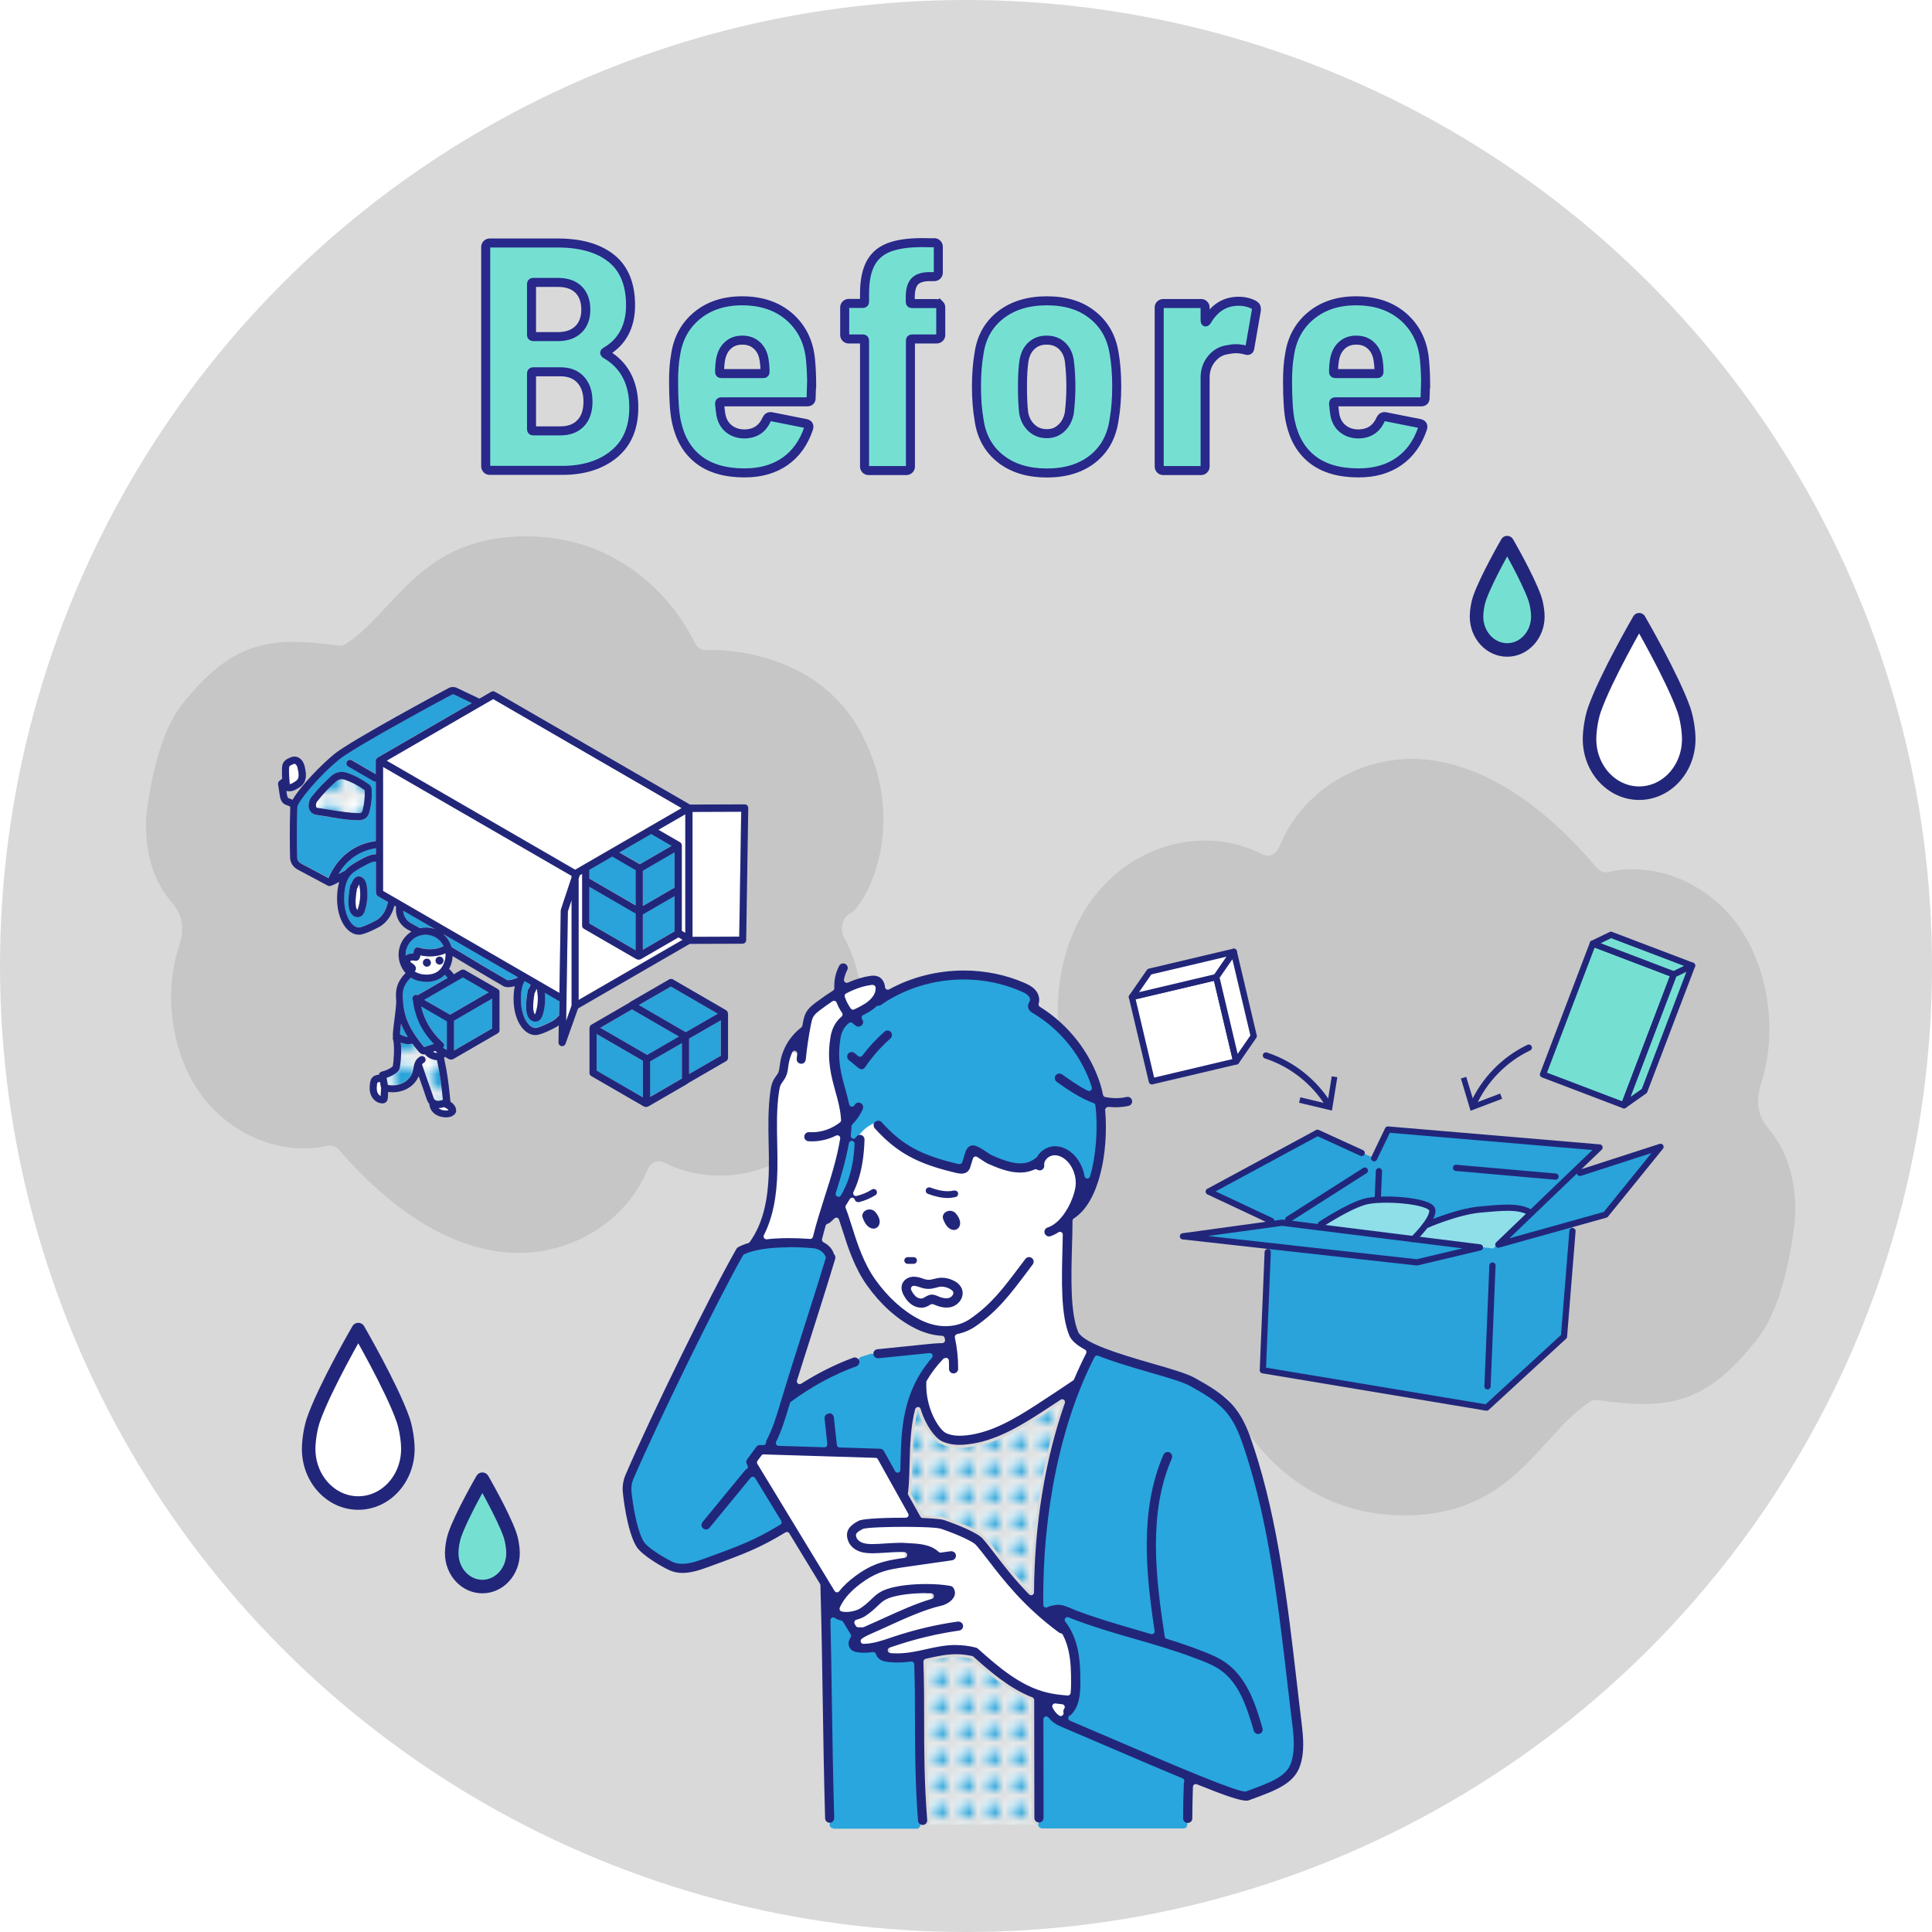 <?xml version="1.0" encoding="UTF-8"?><svg xmlns="http://www.w3.org/2000/svg" xmlns:xlink="http://www.w3.org/1999/xlink" viewBox="0 0 214.2 214.2"><defs><style>.h{fill:url(#g);}.i{fill:url(#f);}.j,.k,.l{fill:none;}.k,.m,.n,.o,.p{stroke:#22267a;stroke-linecap:round;stroke-linejoin:round;}.k,.n,.p{stroke-width:.69px;}.q,.o,.p{fill:#fff;}.r{fill:#8fdfe9;}.s{fill:#c6c6c6;}.t{fill:#22267a;}.u{fill:#29a3da;}.v{fill:#29a6dd;}.w,.m,.n{fill:#75e0d2;}.x{fill:#d9d9d9;filter:url(#d);}.m,.o{stroke-width:1.5px;}.l{stroke:#29288b;}</style><filter id="d" filterUnits="userSpaceOnUse"><feOffset dx="0" dy="0"/><feGaussianBlur result="e" stdDeviation="5"/><feFlood flood-color="#000" flood-opacity=".1"/><feComposite in2="e" operator="in"/><feComposite in="SourceGraphic"/></filter><pattern id="f" x="0" y="0" width="3.75" height="3.75" patternTransform="translate(-1316.69 -6544.47) scale(1.03)" patternUnits="userSpaceOnUse" viewBox="0 0 3.75 3.75"><g><rect class="j" x="0" width="3.75" height="3.75"/><rect class="q" x="0" width="3.75" height="3.75"/><circle class="u" cx="1.88" cy="1.88" r="1.29"/></g></pattern><pattern id="g" x="0" y="0" width="2.43" height="2.43" patternTransform="translate(-1730.22 -6519.62) scale(.97)" patternUnits="userSpaceOnUse" viewBox="0 0 2.43 2.43"><g><rect class="j" x="0" y="0" width="2.43" height="2.43"/><rect class="q" x="0" y="0" width="2.43" height="2.43"/><circle class="u" cx="1.22" cy="1.22" r=".84"/></g></pattern></defs><g id="a"/><g id="b"><g id="c"><g><circle class="x" cx="107.1" cy="107.1" r="107.1"/><g><g><path class="q" d="M68.06,50.37c-1.48,1.19-3.38,1.78-5.71,1.78h-8.06c-.12,0-.22-.04-.31-.13-.08-.08-.13-.19-.13-.31V27.38c0-.12,.04-.22,.13-.31,.08-.08,.19-.13,.31-.13h7.52c2.57,0,4.56,.57,5.98,1.71,1.42,1.14,2.12,2.88,2.12,5.2s-.92,4.09-2.77,5.15c-.12,.07-.13,.14-.04,.22,2.11,1.2,3.17,3.18,3.17,5.94,0,2.28-.74,4.01-2.21,5.2Zm-9.13-18.88v5.65c0,.12,.06,.18,.18,.18h2.74c.96,0,1.72-.26,2.27-.79,.55-.53,.83-1.26,.83-2.2s-.27-1.7-.81-2.23c-.54-.53-1.3-.79-2.29-.79h-2.74c-.12,0-.18,.06-.18,.18Zm5.45,15.43c.54-.56,.81-1.36,.81-2.39s-.27-1.84-.81-2.43c-.54-.59-1.29-.88-2.25-.88h-3.02c-.12,0-.18,.06-.18,.18v6.19c0,.12,.06,.18,.18,.18h3.02c.96,0,1.71-.28,2.25-.85Z"/><path class="q" d="M89.97,42.72l-.04,1.4c0,.29-.14,.43-.43,.43h-9.54c-.12,0-.18,.06-.18,.18,.05,.55,.09,.96,.14,1.22,.12,.67,.41,1.2,.88,1.58,.47,.38,1.05,.58,1.75,.58,1.18-.02,1.99-.56,2.45-1.62,.12-.24,.3-.34,.54-.29l3.82,.76c.29,.07,.38,.25,.29,.54-.53,1.58-1.4,2.8-2.61,3.65-1.21,.85-2.71,1.28-4.48,1.28-2.14,0-3.83-.49-5.09-1.46-1.26-.97-2.08-2.37-2.47-4.19-.22-.98-.32-2.48-.32-4.5,0-1.15,.07-2.12,.22-2.92,.26-1.82,1.06-3.28,2.38-4.37,1.32-1.09,2.99-1.64,5-1.64,2.18,0,3.96,.62,5.33,1.85,1.37,1.24,2.12,2.86,2.27,4.88,.07,.79,.11,1.67,.11,2.63Zm-9.27-4.43c-.42,.38-.69,.91-.81,1.58-.07,.43-.11,.89-.11,1.37,0,.12,.06,.18,.18,.18h4.68c.12,0,.18-.06,.18-.18,0-.48-.04-.94-.11-1.37-.1-.65-.36-1.17-.79-1.57-.43-.4-.97-.59-1.62-.59s-1.18,.19-1.6,.58Z"/><path class="q" d="M104.17,33.77c.08,.08,.13,.19,.13,.31v3.06c0,.12-.04,.22-.13,.31-.08,.08-.19,.13-.31,.13h-2.74c-.12,0-.18,.06-.18,.18v13.97c0,.12-.04,.22-.13,.31-.08,.08-.19,.13-.31,.13h-4.21c-.12,0-.22-.04-.31-.13-.08-.08-.13-.19-.13-.31v-13.97c0-.12-.06-.18-.18-.18h-1.58c-.12,0-.22-.04-.31-.13-.08-.08-.13-.19-.13-.31v-3.06c0-.12,.04-.22,.13-.31,.08-.08,.19-.13,.31-.13h1.58c.12,0,.18-.06,.18-.18v-.9c0-1.46,.24-2.62,.72-3.46,.48-.84,1.23-1.43,2.25-1.76,1.02-.34,2.37-.48,4.05-.43h.72c.12,0,.22,.04,.31,.13,.08,.08,.13,.19,.13,.31v2.88c0,.12-.04,.22-.13,.31-.09,.09-.19,.13-.31,.13h-.65c-.72,.02-1.24,.21-1.55,.56-.31,.35-.47,.92-.47,1.71v.54c0,.12,.06,.18,.18,.18h2.74c.12,0,.22,.04,.31,.13Z"/><path class="q" d="M110.94,50.87c-1.33-1.04-2.13-2.48-2.39-4.3-.19-1.1-.29-2.34-.29-3.71s.1-2.63,.29-3.71c.26-1.78,1.06-3.19,2.39-4.23,1.33-1.04,3.04-1.57,5.13-1.57s3.75,.52,5.06,1.57c1.31,1.04,2.11,2.45,2.39,4.23,.19,1.08,.29,2.32,.29,3.71s-.1,2.57-.29,3.67c-.26,1.85-1.05,3.29-2.36,4.34-1.31,1.04-3.01,1.57-5.09,1.57s-3.8-.52-5.13-1.57Zm6.73-3.4c.44-.41,.74-.96,.88-1.66,.12-1.01,.18-1.99,.18-2.95s-.06-1.96-.18-2.92c-.12-.7-.4-1.24-.85-1.64-.44-.4-1-.59-1.67-.59s-1.19,.2-1.64,.59c-.44,.4-.73,.94-.85,1.64-.12,.72-.18,1.69-.18,2.92s.05,2.18,.14,2.95c.14,.7,.44,1.25,.9,1.66,.46,.41,1.01,.61,1.66,.61s1.16-.2,1.6-.61Z"/><path class="q" d="M139.07,33.83c.19,.12,.26,.31,.22,.58l-.72,4.14c-.02,.29-.19,.37-.5,.25-.38-.09-.73-.14-1.04-.14-.29,0-.6,.04-.94,.11-.7,.1-1.28,.43-1.76,1.01-.48,.58-.72,1.27-.72,2.09v9.86c0,.12-.04,.22-.13,.31-.08,.08-.19,.13-.31,.13h-4.21c-.12,0-.22-.04-.31-.13-.08-.08-.13-.19-.13-.31v-17.64c0-.12,.04-.22,.13-.31,.08-.08,.19-.13,.31-.13h4.21c.12,0,.22,.04,.31,.13s.13,.19,.13,.31v1.44c0,.1,.02,.15,.05,.16,.04,.01,.08-.02,.13-.09,.84-1.46,2.02-2.2,3.53-2.2,.65,0,1.24,.14,1.76,.43Z"/><path class="q" d="M158.04,42.72l-.04,1.4c0,.29-.14,.43-.43,.43h-9.54c-.12,0-.18,.06-.18,.18,.05,.55,.1,.96,.14,1.22,.12,.67,.41,1.2,.88,1.58,.47,.38,1.05,.58,1.75,.58,1.17-.02,1.99-.56,2.45-1.62,.12-.24,.3-.34,.54-.29l3.82,.76c.29,.07,.38,.25,.29,.54-.53,1.58-1.4,2.8-2.61,3.65-1.21,.85-2.71,1.28-4.48,1.28-2.14,0-3.83-.49-5.09-1.46-1.26-.97-2.08-2.37-2.47-4.19-.22-.98-.32-2.48-.32-4.5,0-1.15,.07-2.12,.22-2.92,.26-1.82,1.06-3.28,2.38-4.37,1.32-1.09,2.99-1.64,5-1.64,2.18,0,3.96,.62,5.33,1.85,1.37,1.24,2.12,2.86,2.27,4.88,.07,.79,.11,1.67,.11,2.63Zm-9.27-4.43c-.42,.38-.69,.91-.81,1.58-.07,.43-.11,.89-.11,1.37,0,.12,.06,.18,.18,.18h4.68c.12,0,.18-.06,.18-.18,0-.48-.04-.94-.11-1.37-.1-.65-.36-1.17-.79-1.57-.43-.4-.97-.59-1.62-.59s-1.18,.19-1.6,.58Z"/></g><g><path class="w" d="M68.06,50.37c-1.48,1.19-3.38,1.78-5.71,1.78h-8.06c-.12,0-.22-.04-.31-.13-.08-.08-.13-.19-.13-.31V27.38c0-.12,.04-.22,.13-.31,.08-.08,.19-.13,.31-.13h7.52c2.57,0,4.56,.57,5.98,1.71,1.42,1.14,2.12,2.88,2.12,5.2s-.92,4.09-2.77,5.15c-.12,.07-.13,.14-.04,.22,2.11,1.2,3.17,3.18,3.17,5.94,0,2.28-.74,4.01-2.21,5.2Zm-9.13-18.88v5.65c0,.12,.06,.18,.18,.18h2.74c.96,0,1.72-.26,2.27-.79,.55-.53,.83-1.26,.83-2.2s-.27-1.7-.81-2.23c-.54-.53-1.3-.79-2.29-.79h-2.74c-.12,0-.18,.06-.18,.18Zm5.45,15.43c.54-.56,.81-1.36,.81-2.39s-.27-1.84-.81-2.43c-.54-.59-1.29-.88-2.25-.88h-3.02c-.12,0-.18,.06-.18,.18v6.19c0,.12,.06,.18,.18,.18h3.02c.96,0,1.71-.28,2.25-.85Z"/><path class="w" d="M89.97,42.72l-.04,1.4c0,.29-.14,.43-.43,.43h-9.54c-.12,0-.18,.06-.18,.18,.05,.55,.09,.96,.14,1.22,.12,.67,.41,1.2,.88,1.58,.47,.38,1.05,.58,1.75,.58,1.18-.02,1.99-.56,2.45-1.62,.12-.24,.3-.34,.54-.29l3.82,.76c.29,.07,.38,.25,.29,.54-.53,1.58-1.4,2.8-2.61,3.65-1.21,.85-2.71,1.28-4.48,1.28-2.14,0-3.83-.49-5.09-1.46-1.26-.97-2.08-2.37-2.47-4.19-.22-.98-.32-2.48-.32-4.5,0-1.15,.07-2.12,.22-2.92,.26-1.82,1.06-3.28,2.38-4.37,1.32-1.09,2.99-1.64,5-1.64,2.18,0,3.96,.62,5.33,1.85,1.37,1.24,2.12,2.86,2.27,4.88,.07,.79,.11,1.67,.11,2.63Zm-9.27-4.43c-.42,.38-.69,.91-.81,1.58-.07,.43-.11,.89-.11,1.37,0,.12,.06,.18,.18,.18h4.68c.12,0,.18-.06,.18-.18,0-.48-.04-.94-.11-1.37-.1-.65-.36-1.17-.79-1.57-.43-.4-.97-.59-1.62-.59s-1.18,.19-1.6,.58Z"/><path class="w" d="M104.17,33.77c.08,.08,.13,.19,.13,.31v3.06c0,.12-.04,.22-.13,.31-.08,.08-.19,.13-.31,.13h-2.74c-.12,0-.18,.06-.18,.18v13.97c0,.12-.04,.22-.13,.31-.08,.08-.19,.13-.31,.13h-4.21c-.12,0-.22-.04-.31-.13-.08-.08-.13-.19-.13-.31v-13.97c0-.12-.06-.18-.18-.18h-1.58c-.12,0-.22-.04-.31-.13-.08-.08-.13-.19-.13-.31v-3.06c0-.12,.04-.22,.13-.31,.08-.08,.19-.13,.31-.13h1.58c.12,0,.18-.06,.18-.18v-.9c0-1.46,.24-2.62,.72-3.46,.48-.84,1.23-1.43,2.25-1.76,1.02-.34,2.37-.48,4.05-.43h.72c.12,0,.22,.04,.31,.13,.08,.08,.13,.19,.13,.31v2.88c0,.12-.04,.22-.13,.31-.09,.09-.19,.13-.31,.13h-.65c-.72,.02-1.24,.21-1.55,.56-.31,.35-.47,.92-.47,1.71v.54c0,.12,.06,.18,.18,.18h2.74c.12,0,.22,.04,.31,.13Z"/><path class="w" d="M110.94,50.87c-1.33-1.04-2.13-2.48-2.39-4.3-.19-1.1-.29-2.34-.29-3.71s.1-2.63,.29-3.71c.26-1.78,1.06-3.19,2.39-4.23,1.33-1.04,3.04-1.57,5.13-1.57s3.75,.52,5.06,1.57c1.31,1.04,2.11,2.45,2.39,4.23,.19,1.08,.29,2.32,.29,3.71s-.1,2.57-.29,3.67c-.26,1.85-1.05,3.29-2.36,4.34-1.31,1.04-3.01,1.57-5.09,1.57s-3.8-.52-5.13-1.57Zm6.73-3.4c.44-.41,.74-.96,.88-1.66,.12-1.01,.18-1.99,.18-2.95s-.06-1.96-.18-2.92c-.12-.7-.4-1.24-.85-1.64-.44-.4-1-.59-1.67-.59s-1.19,.2-1.64,.59c-.44,.4-.73,.94-.85,1.64-.12,.72-.18,1.69-.18,2.92s.05,2.18,.14,2.95c.14,.7,.44,1.25,.9,1.66,.46,.41,1.01,.61,1.66,.61s1.16-.2,1.6-.61Z"/><path class="w" d="M139.07,33.83c.19,.12,.26,.31,.22,.58l-.72,4.14c-.02,.29-.19,.37-.5,.25-.38-.09-.73-.14-1.04-.14-.29,0-.6,.04-.94,.11-.7,.1-1.28,.43-1.76,1.01-.48,.58-.72,1.27-.72,2.09v9.86c0,.12-.04,.22-.13,.31-.08,.08-.19,.13-.31,.13h-4.21c-.12,0-.22-.04-.31-.13-.08-.08-.13-.19-.13-.31v-17.64c0-.12,.04-.22,.13-.31,.08-.08,.19-.13,.31-.13h4.21c.12,0,.22,.04,.31,.13s.13,.19,.13,.31v1.44c0,.1,.02,.15,.05,.16,.04,.01,.08-.02,.13-.09,.84-1.46,2.02-2.2,3.53-2.2,.65,0,1.24,.14,1.76,.43Z"/><path class="w" d="M158.04,42.72l-.04,1.4c0,.29-.14,.43-.43,.43h-9.54c-.12,0-.18,.06-.18,.18,.05,.55,.1,.96,.14,1.22,.12,.67,.41,1.2,.88,1.58,.47,.38,1.05,.58,1.75,.58,1.17-.02,1.99-.56,2.45-1.62,.12-.24,.3-.34,.54-.29l3.82,.76c.29,.07,.38,.25,.29,.54-.53,1.58-1.4,2.8-2.61,3.65-1.21,.85-2.71,1.28-4.48,1.28-2.14,0-3.83-.49-5.09-1.46-1.26-.97-2.08-2.37-2.47-4.19-.22-.98-.32-2.48-.32-4.5,0-1.15,.07-2.12,.22-2.92,.26-1.82,1.06-3.28,2.38-4.37,1.32-1.09,2.99-1.64,5-1.64,2.18,0,3.96,.62,5.33,1.85,1.37,1.24,2.12,2.86,2.27,4.88,.07,.79,.11,1.67,.11,2.63Zm-9.27-4.43c-.42,.38-.69,.91-.81,1.58-.07,.43-.11,.89-.11,1.37,0,.12,.06,.18,.18,.18h4.68c.12,0,.18-.06,.18-.18,0-.48-.04-.94-.11-1.37-.1-.65-.36-1.17-.79-1.57-.43-.4-.97-.59-1.62-.59s-1.18,.19-1.6,.58Z"/></g><g><path class="l" d="M68.06,50.37c-1.48,1.19-3.38,1.78-5.71,1.78h-8.06c-.12,0-.22-.04-.31-.13-.08-.08-.13-.19-.13-.31V27.38c0-.12,.04-.22,.13-.31,.08-.08,.19-.13,.31-.13h7.52c2.57,0,4.56,.57,5.98,1.71,1.42,1.14,2.12,2.88,2.12,5.2s-.92,4.09-2.77,5.15c-.12,.07-.13,.14-.04,.22,2.11,1.2,3.17,3.18,3.17,5.94,0,2.28-.74,4.01-2.21,5.2Zm-9.13-18.88v5.65c0,.12,.06,.18,.18,.18h2.74c.96,0,1.72-.26,2.27-.79,.55-.53,.83-1.26,.83-2.2s-.27-1.7-.81-2.23c-.54-.53-1.3-.79-2.29-.79h-2.74c-.12,0-.18,.06-.18,.18Zm5.45,15.43c.54-.56,.81-1.36,.81-2.39s-.27-1.84-.81-2.43c-.54-.59-1.29-.88-2.25-.88h-3.02c-.12,0-.18,.06-.18,.18v6.19c0,.12,.06,.18,.18,.18h3.02c.96,0,1.71-.28,2.25-.85Z"/><path class="l" d="M89.97,42.72l-.04,1.4c0,.29-.14,.43-.43,.43h-9.54c-.12,0-.18,.06-.18,.18,.05,.55,.09,.96,.14,1.22,.12,.67,.41,1.2,.88,1.58,.47,.38,1.05,.58,1.75,.58,1.18-.02,1.99-.56,2.45-1.62,.12-.24,.3-.34,.54-.29l3.82,.76c.29,.07,.38,.25,.29,.54-.53,1.58-1.4,2.8-2.61,3.65-1.21,.85-2.71,1.28-4.48,1.28-2.14,0-3.83-.49-5.09-1.46-1.26-.97-2.08-2.37-2.47-4.19-.22-.98-.32-2.48-.32-4.5,0-1.15,.07-2.12,.22-2.92,.26-1.82,1.06-3.28,2.38-4.37,1.32-1.09,2.99-1.64,5-1.64,2.18,0,3.96,.62,5.33,1.85,1.37,1.24,2.12,2.86,2.27,4.88,.07,.79,.11,1.67,.11,2.63Zm-9.27-4.43c-.42,.38-.69,.91-.81,1.58-.07,.43-.11,.89-.11,1.37,0,.12,.06,.18,.18,.18h4.68c.12,0,.18-.06,.18-.18,0-.48-.04-.94-.11-1.37-.1-.65-.36-1.17-.79-1.57-.43-.4-.97-.59-1.62-.59s-1.18,.19-1.6,.58Z"/><path class="l" d="M104.17,33.77c.08,.08,.13,.19,.13,.31v3.06c0,.12-.04,.22-.13,.31-.08,.08-.19,.13-.31,.13h-2.74c-.12,0-.18,.06-.18,.18v13.97c0,.12-.04,.22-.13,.31-.08,.08-.19,.13-.31,.13h-4.21c-.12,0-.22-.04-.31-.13-.08-.08-.13-.19-.13-.31v-13.97c0-.12-.06-.18-.18-.18h-1.58c-.12,0-.22-.04-.31-.13-.08-.08-.13-.19-.13-.31v-3.06c0-.12,.04-.22,.13-.31,.08-.08,.19-.13,.31-.13h1.58c.12,0,.18-.06,.18-.18v-.9c0-1.46,.24-2.62,.72-3.46,.48-.84,1.23-1.43,2.25-1.76,1.02-.34,2.37-.48,4.05-.43h.72c.12,0,.22,.04,.31,.13,.08,.08,.13,.19,.13,.31v2.88c0,.12-.04,.22-.13,.31-.09,.09-.19,.13-.31,.13h-.65c-.72,.02-1.24,.21-1.55,.56-.31,.35-.47,.92-.47,1.71v.54c0,.12,.06,.18,.18,.18h2.74c.12,0,.22,.04,.31,.13Z"/><path class="l" d="M110.94,50.87c-1.33-1.04-2.13-2.48-2.39-4.3-.19-1.1-.29-2.34-.29-3.71s.1-2.63,.29-3.71c.26-1.78,1.06-3.19,2.39-4.23,1.33-1.04,3.04-1.57,5.13-1.57s3.75,.52,5.06,1.57c1.31,1.04,2.11,2.45,2.39,4.23,.19,1.08,.29,2.32,.29,3.71s-.1,2.57-.29,3.67c-.26,1.85-1.05,3.29-2.36,4.34-1.31,1.04-3.01,1.57-5.09,1.57s-3.8-.52-5.13-1.57Zm6.73-3.4c.44-.41,.74-.96,.88-1.66,.12-1.01,.18-1.99,.18-2.95s-.06-1.96-.18-2.92c-.12-.7-.4-1.24-.85-1.64-.44-.4-1-.59-1.67-.59s-1.19,.2-1.64,.59c-.44,.4-.73,.94-.85,1.64-.12,.72-.18,1.69-.18,2.92s.05,2.18,.14,2.95c.14,.7,.44,1.25,.9,1.66,.46,.41,1.01,.61,1.66,.61s1.16-.2,1.6-.61Z"/><path class="l" d="M139.07,33.83c.19,.12,.26,.31,.22,.58l-.72,4.14c-.02,.29-.19,.37-.5,.25-.38-.09-.73-.14-1.04-.14-.29,0-.6,.04-.94,.11-.7,.1-1.28,.43-1.76,1.01-.48,.58-.72,1.27-.72,2.09v9.86c0,.12-.04,.22-.13,.31-.08,.08-.19,.13-.31,.13h-4.21c-.12,0-.22-.04-.31-.13-.08-.08-.13-.19-.13-.31v-17.64c0-.12,.04-.22,.13-.31,.08-.08,.19-.13,.31-.13h4.21c.12,0,.22,.04,.31,.13s.13,.19,.13,.31v1.44c0,.1,.02,.15,.05,.16,.04,.01,.08-.02,.13-.09,.84-1.46,2.02-2.2,3.53-2.2,.65,0,1.24,.14,1.76,.43Z"/><path class="l" d="M158.04,42.72l-.04,1.4c0,.29-.14,.43-.43,.43h-9.54c-.12,0-.18,.06-.18,.18,.05,.55,.1,.96,.14,1.22,.12,.67,.41,1.2,.88,1.58,.47,.38,1.05,.58,1.75,.58,1.17-.02,1.99-.56,2.45-1.62,.12-.24,.3-.34,.54-.29l3.82,.76c.29,.07,.38,.25,.29,.54-.53,1.58-1.4,2.8-2.61,3.65-1.21,.85-2.71,1.28-4.48,1.28-2.14,0-3.83-.49-5.09-1.46-1.26-.97-2.08-2.37-2.47-4.19-.22-.98-.32-2.48-.32-4.5,0-1.15,.07-2.12,.22-2.92,.26-1.82,1.06-3.28,2.38-4.37,1.32-1.09,2.99-1.64,5-1.64,2.18,0,3.96,.62,5.33,1.85,1.37,1.24,2.12,2.86,2.27,4.88,.07,.79,.11,1.67,.11,2.63Zm-9.27-4.43c-.42,.38-.69,.91-.81,1.58-.07,.43-.11,.89-.11,1.37,0,.12,.06,.18,.18,.18h4.68c.12,0,.18-.06,.18-.18,0-.48-.04-.94-.11-1.37-.1-.65-.36-1.17-.79-1.57-.43-.4-.97-.59-1.62-.59s-1.18,.19-1.6,.58Z"/></g></g></g><g><path class="o" d="M39.72,147.41s3.71,6.39,4.97,10c.31,.9,.53,2.28,.53,3.23h0c0,3.32-2.46,6-5.5,6h0c-3.04,0-5.5-2.69-5.5-6h0c0-.95,.22-2.34,.53-3.23,1.26-3.61,4.97-10,4.97-10Z"/><path class="o" d="M181.73,68.71s3.71,6.39,4.97,10c.31,.9,.53,2.28,.53,3.23h0c0,3.32-2.46,6-5.5,6h0c-3.04,0-5.5-2.69-5.5-6h0c0-.95,.22-2.34,.53-3.23,1.26-3.62,4.97-10,4.97-10Z"/><path class="m" d="M53.48,164s2.29,3.95,3.07,6.19c.19,.55,.33,1.41,.33,2h0c0,2.05-1.52,3.71-3.4,3.71h0c-1.88,0-3.4-1.66-3.4-3.71h0c0-.59,.14-1.45,.33-2,.78-2.24,3.07-6.19,3.07-6.19Z"/><path class="m" d="M167.1,60.16s2.29,3.95,3.07,6.19c.19,.55,.33,1.41,.33,2h0c0,2.05-1.52,3.71-3.4,3.71h0c-1.88,0-3.4-1.66-3.4-3.71h0c0-.59,.14-1.45,.33-2,.78-2.24,3.07-6.19,3.07-6.19Z"/></g><g><path class="s" d="M135.14,154.7c.56-.04,1.1,.35,1.37,.98,.22,.5,5.55,12.33,19.22,12.33,8.41,0,12.35-4.34,15.82-8.16,1.54-1.69,2.99-3.29,4.7-4.43,.26-.17,.56-.24,.85-.2,7.9,1.15,12.13,.46,17.81-6.87,2.34-3.01,3.45-8.24,3.98-12.11,.55-4.02-.41-8.13-2.51-10.72l-.12-.14c-.44-.53-1.04-1.27-1.26-2.38-.25-1.25,.08-2.33,.32-3.11l.03-.11c1.74-5.71,.65-12.64-2.71-17.26-3.41-4.69-9.18-7.03-14.34-5.84-.09,.02-.18,.03-.26,.03-.37,0-.73-.18-1-.5-5.91-6.96-12-10.96-18.09-11.89-7.23-1.09-14.42,2.91-17.09,9.52-.35,.87-1.16,1.25-1.87,.89-6.26-3.23-14.12-1.25-18.7,4.7-4.52,5.88-5.33,15.16-1.88,21.59,.26,.49,.33,1.1,.19,1.66-.14,.56-.48,1.01-.91,1.21-.62,.29-2.23,2.41-3.14,6.03-.89,3.55-1.26,9.1,2.09,15.34,5.38,10.04,17.39,9.43,17.51,9.43Z"/><g><g><polygon class="u" points="177.34 127.22 153.88 125.23 152.35 128.41 146.07 125.59 134.01 132.11 141.46 135.53 131.15 137.07 140.58 138.12 140.01 151.92 164.82 156.06 173.4 148.17 174.37 135.69 178.01 134.67 183.92 127.37 174.18 130.26 177.34 127.22"/><path class="r" d="M145.99,136.13s2.81-2.39,4.99-2.77c2.18-.38,4.75-.35,6.23-.08,1.48,.26,1.55,1.01,1.55,1.01l-.64,1.46s3.03-1.12,4.63-1.46,4.86-.4,5.65-.29,1.32,.47,1.32,.47l-4.17,3.95-19.55-2.29Z"/><line class="k" x1="151.32" y1="129.78" x2="142.82" y2="135.2"/><line class="k" x1="161.43" y1="129.48" x2="172.46" y2="130.45"/><polyline class="k" points="175.17 130.04 184.1 127.15 178.01 134.67 166.12 137.99 177.34 127.22 153.88 125.23 152.35 128.41"/><line class="k" x1="152.88" y1="129.85" x2="152.76" y2="132.73"/><polygon class="k" points="164.08 138.3 142.14 135.56 131.15 137.07 157.09 139.96 164.08 138.3"/><path class="k" d="M156.7,137.38s2.31-2.24,2.09-3.26c-.21-1.01-5.72-1.45-7.62-.85s-4.73,2.47-4.73,2.47"/><path class="k" d="M158.12,135.83s3.37-1.49,5.98-1.73c2.61-.24,4.12-.37,5.35,.22"/><line class="k" x1="165.47" y1="140.31" x2="164.92" y2="153.7"/><polyline class="k" points="174.34 136.49 173.4 148.17 164.82 156.06 140.01 151.92 140.55 138.82"/><polyline class="k" points="140.95 135.37 134.01 132.11 146.07 125.59 150.97 127.83"/></g><g><rect class="p" x="126.47" y="109.31" width="9.61" height="9.61" transform="translate(-22.73 33.25) rotate(-13.3)"/><polygon class="p" points="136.79 105.52 127.44 107.73 125.49 110.54 134.85 108.33 136.79 105.52"/><polygon class="p" points="137.06 117.68 139 114.87 136.79 105.52 134.85 108.33 137.06 117.68"/></g><g><rect class="n" x="173.52" y="105.81" width="9.61" height="15.53" transform="translate(52.1 -56.03) rotate(20.85)"/><polygon class="n" points="187.6 107.06 178.61 103.64 176.6 104.61 185.58 108.03 187.6 107.06"/><polygon class="n" points="180.06 122.54 182.31 120.95 187.6 107.06 185.58 108.03 180.06 122.54"/></g><g><path class="k" d="M140.35,117.02c2.88,.93,5.4,2.93,6.98,5.52"/><polygon class="t" points="144.03 122.26 144.17 121.66 147.16 122.37 147.65 119.33 148.27 119.43 147.67 123.13 144.03 122.26"/></g><g><path class="k" d="M169.5,116.15c-2.74,1.3-4.97,3.61-6.2,6.38"/><polygon class="t" points="161.97 119.57 162.56 119.39 163.45 122.33 166.32 121.24 166.54 121.82 163.04 123.15 161.97 119.57"/></g></g></g><g><path class="s" d="M78.29,72.08c-.55,.04-1.07-.33-1.33-.93-.21-.47-5.39-11.69-18.68-11.69-8.17,0-12,4.11-15.37,7.73-1.49,1.6-2.9,3.12-4.57,4.2-.25,.16-.54,.23-.83,.19-7.68-1.09-11.78-.43-17.31,6.5-2.27,2.85-3.36,7.81-3.87,11.47-.53,3.81,.4,7.7,2.44,10.16l.11,.14c.43,.51,1.01,1.2,1.23,2.25,.25,1.18-.08,2.2-.31,2.95l-.03,.1c-1.69,5.41-.64,11.98,2.63,16.35,3.32,4.44,8.92,6.67,13.94,5.53,.09-.02,.17-.03,.26-.03,.36,0,.71,.17,.98,.48,5.74,6.6,11.66,10.39,17.58,11.26,7.02,1.04,14.01-2.75,16.61-9.02,.34-.82,1.13-1.19,1.82-.84,6.08,3.06,13.72,1.18,18.17-4.46,4.39-5.57,5.18-14.37,1.83-20.46-.25-.46-.32-1.04-.18-1.57,.14-.53,.46-.95,.88-1.14,.6-.27,2.17-2.29,3.06-5.72,.87-3.37,1.22-8.62-2.03-14.54-5.23-9.51-16.9-8.94-17.02-8.93Z"/><g><path class="q" d="M48.52,116.73h-.02c-.06-.05-.11-.1-.14-.15-.03-.02-.07-.05-.11-.07l-.26,.09c.12,.07,.24,.1,.3,.11,.09,.02,.16,.02,.23,.02Z"/><path class="u" d="M44.7,110.96c.09,1.76,.76,3.23,2.31,5.08l.03,.03h.04l1.03-.37c-1.39-1.44-2.1-2.96-2.36-4.99-.03-.22,.13-.42,.34-.45,.08-.01,.16,0,.22,.04l3.31-1.91c-.08-.13-.18-.25-.3-.34-.5,.51-1.2,.79-2,.79-.27,0-.55-.03-.85-.1-.33-.07-.64-.2-.92-.38-.02,.02-.03,.05-.05,.07-.91,.9-.86,1.65-.81,2.32,0,.07,0,.14,.01,.21Z"/><path class="u" d="M45.18,114.95s.02,0,.03,0c-.28-.45-.54-.93-.75-1.46-.04,.35-.09,.71-.12,1.13,.05,.04,.11,.09,.18,.14,.22,.09,.45,.18,.66,.19Z"/><path class="u" d="M70.07,111.91l-3.52,2.04,5.15,2.98s.03,.02,.04,.03l3.53-2.04-5.2-3.01Z"/><path class="q" d="M46.64,107.98c.52,.11,2.26,.34,2.69-1.61,.05-.24,.07-.48,.05-.71-.79,.37-1.83,.45-2.79,.23-.03,.21-.08,.43-.29,.55-.09,.05-.19,.07-.29,.05-.23-.05-.42-.03-.51,.01-.06,.1-.03,.13,.2,.29,.17,.12,.4,.29,.39,.58,0,.11-.05,.22-.13,.31,.2,.13,.43,.22,.67,.28Zm1.76-1.79c.06-.06,.14-.1,.22-.12,.06-.02,.13-.02,.2,0,.2,.05,.34,.24,.34,.45,0,.2-.14,.38-.34,.42-.03,0-.07,.01-.1,.01-.16,0-.31-.08-.39-.22-.1-.17-.07-.39,.06-.53Zm-1.4,.24c.06-.06,.14-.1,.22-.12,.06-.02,.13-.02,.2,0,.2,.05,.34,.24,.34,.45,0,.2-.14,.38-.34,.42-.03,0-.07,.01-.1,.01-.16,0-.3-.08-.39-.22-.1-.17-.07-.39,.06-.53Z"/><path class="u" d="M49.11,115.59c.1,.1,.15,.24,.12,.37-.02,.08-.05,.14-.11,.19l.42,.24v-3.19l-2.85-1.65c.36,1.57,1.11,2.82,2.42,4.03Z"/><polygon class="u" points="49.89 112.49 49.9 112.48 54.18 110 51.31 108.35 47.02 110.83 49.89 112.49"/><path class="i" d="M49.1,121.93c-.18-1.72-.3-2.78-.65-4.4-.46-.01-.99-.22-1.33-.65-.04,0-.08,.01-.12,.01-.05,0-.1,0-.15-.02-.24-.05-.38-.22-.45-.31-.23-.27-.46-.56-.68-.86-.15,.03-.32,.05-.49,.05-.03,0-.06,0-.08,0-.26-.01-.5-.08-.72-.17,.12,1.11-.04,2.77-.17,3-.12,.21-.3,.35-.46,.45-.29,.19-.61,.35-.94,.45,.04,.26,.09,.53,.14,.79,.59,.11,1.18,.03,1.67-.21,.55-.27,.96-.75,1.09-1.28,.03-.11,.05-.22,.07-.33,.03-.15,.05-.31,.1-.47,.12-.41,.37-.72,.68-.87,.2-.09,.44,0,.53,.19,.09,.2,0,.44-.19,.53-.06,.03-.11,.08-.16,.16,.22,.65,.4,1.17,.58,1.67,.19,.55,.4,1.11,.64,1.84,.05,.15,.1,.31,.18,.39,.09,.1,.27,.16,.48,.14,.14-.01,.29-.05,.44-.11Z"/><path class="u" d="M50.07,104.99s.03,.01,.04,.02l1.16,.69c1.51,.9,3.06,1.84,4.96,2.94,.19,.07,.96-.13,1.21-.31l-8.32-4.81c.45,.38,.79,.89,.95,1.47Z"/><polygon class="u" points="50.34 116.45 54.58 114 54.58 110.7 50.34 113.14 50.34 116.45"/><path class="q" d="M48.62,122.83s.03,.03,.05,.05c.23,.17,.52,.21,.72,.22,.14,0,.25,0,.33-.04-.03-.05-.07-.1-.13-.14-.1-.08-.23-.14-.37-.2-.16,.05-.33,.09-.51,.1-.03,0-.07,0-.1,0Z"/><path class="u" d="M75.59,115.65l-3.52,2.03v3.93l3.52-2.04v-3.93Z"/><path class="i" d="M40.07,90.08c.07-.06,.12-.24,.14-.32,.19-.69,.26-1.41,.21-2.12,0-.01,0-.03,0-.04,0,0-.02-.01-.03-.02-.73-.52-1.45-.9-2.19-1.14-.1-.03-.2-.05-.31-.05-.24,0-.46,.09-.64,.25l-.08,.07c-.74,.69-1.27,1.2-2.02,2.15-.08,.1-.13,.25-.14,.43,0,.1,.02,.21,.08,.24,.05,.03,.17,.05,.25,.06,.42,.06,.86,.13,1.32,.2,1,.16,2.03,.33,2.94,.35,.13,0,.37,0,.46-.07Z"/><polygon class="u" points="76.4 119.08 79.91 117.05 79.91 113.12 76.4 115.15 76.4 119.08"/><path class="u" d="M60.14,112.53c-.06,.18-.14,.37-.29,.51-.14,.13-.32,.2-.51,.2-.02,0-.04,0-.06,0-.24-.02-.48-.16-.64-.37-.24-.31-.29-.72-.31-1-.05-.71,.06-1.4,.17-2.06,.02-.1,.07-.19,.14-.25l.02-.06c.03-.08,.07-.17,.11-.25,.02-.04,.04-.08,.06-.12l-.68-.39c-.22,.41-.41,.98-.41,2.02,0,1.9,.84,3.18,1.63,3.18,.37,0,1.66-.63,1.93-.8,.23-.14,.43-.33,.61-.54,.02-.02,.04-.04,.06-.06l.03-1.58-1.62-.94c.09,.84,0,1.71-.25,2.49Z"/><path class="q" d="M42.13,119.94s-.06,.01-.09,.02c-.06,.01-.17,.03-.19,.05,0,0-.03,.04-.05,.18-.07,.4-.05,.7,.05,.94,.07,.17,.2,.32,.35,.38l.05-.83s0-.04,.01-.06c-.02-.06-.03-.11-.04-.14-.03-.17-.06-.35-.09-.53Z"/><path class="q" d="M32.54,86.76c.17-.1,.35-.2,.45-.34,.19-.26,.14-.68,.06-1.07-.04-.2-.08-.38-.17-.52-.06-.1-.16-.16-.23-.16h0c-.06,0-.16,.05-.25,.09-.1,.05-.24,.11-.28,.17-.05,.07-.06,.25-.06,.35,0,.55,.02,1.1,.08,1.65,.14-.01,.25-.08,.41-.17Z"/><path class="u" d="M41.67,93.22v-6.6s-.04,0-.06,0c-.07,0-.14-.02-.2-.05l-2.8-1.62c-.19-.11-.26-.35-.15-.54,.11-.19,.35-.26,.54-.15l2.66,1.54v-1.48h0v-.09l.02-.02v-.03l.02-.03v-.02h.02v-.02l.02-.02,.02-.02,.02-.02,.02-.02,.02-.02,.02-.02h.02v-.02l10.45-6.04-1.95-.93h-.03c-.07-.06-.16-.06-.24-.01-.12,.06-10.7,5.74-12.5,7.2-2.36,1.92-4.58,4.72-4.63,5.23-.09,2.36-.05,4.53-.02,5.62,0,.26,.15,.5,.38,.64l3.09,1.65c.96-2.31,2.89-3.81,5.25-4.11Zm-6.43-2.84c-.15-.02-.39-.05-.59-.19-.29-.2-.46-.57-.43-.96,.03-.34,.13-.63,.31-.86,.79-1.01,1.37-1.55,2.1-2.24l.08-.07c.46-.44,1.13-.58,1.74-.38,.81,.27,1.6,.68,2.4,1.25,.07,.05,.18,.13,.26,.26,.08,.14,.1,.28,.1,.4,.05,.8-.03,1.6-.24,2.38-.07,.26-.17,.52-.4,.72-.26,.22-.58,.26-.88,.26-.04,0-.08,0-.11,0-.97-.02-2.02-.2-3.05-.36-.46-.07-.89-.14-1.3-.2Z"/><path class="u" d="M38.99,95.86c.18-.12,1.82-1.16,2.5-1.16,.06,0,.12,0,.18,.01v-.69c-1.77,.25-3.25,1.28-4.16,2.87,.24-.14,.49-.27,.74-.38,.21-.25,.46-.46,.74-.65Z"/><path class="u" d="M41.69,98.97s-.02-.07-.02-.1v-3.34c-.06-.01-.12-.02-.18-.02-.29,0-1.42,.61-2.07,1.03-.63,.41-1.27,1.1-1.27,3.1s.84,3.18,1.63,3.18c.37,0,1.65-.63,1.93-.8,.65-.41,1.08-1.1,1.28-2.03l-1.11-.64c-.14-.08-.21-.23-.2-.37Zm-1.24,2c-.06,.18-.14,.37-.29,.51-.14,.13-.32,.2-.51,.2-.02,0-.04,0-.06,0-.24-.02-.48-.16-.64-.37-.24-.31-.29-.72-.31-1-.05-.71,.06-1.4,.17-2.06,.02-.1,.07-.19,.14-.25l.02-.06c.03-.08,.07-.17,.11-.25,.07-.15,.19-.35,.4-.46,.32-.16,.71-.04,.94,.29,.15,.22,.21,.48,.24,.71,.14,.91,.06,1.88-.22,2.73Z"/><path class="u" d="M45.82,105.68c.02-.19,.05-.39,.18-.53,.11-.12,.28-.17,.43-.12,.92,.31,2.03,.24,2.75-.15-.27-.58-.79-1.03-1.46-1.2-.18-.04-.36-.07-.54-.07-.4,0-.79,.11-1.14,.32-.51,.31-.86,.79-1.01,1.37-.05,.21-.07,.42-.06,.63,.25-.21,.58-.25,.85-.25Z"/><path class="u" d="M46.1,102.64l.43,.25c.44-.1,.91-.1,1.38,.01,.1,.03,.2,.06,.3,.09l-3.53-2.04c.03,.44,.23,.88,.56,1.17,.16,.14,.37,.25,.58,.37,.09,.05,.18,.1,.27,.15Z"/><polygon class="u" points="74.38 109.38 70.83 111.44 76.03 114.44 79.58 112.39 74.38 109.38"/><path class="q" d="M39.8,98.04c-.03,.07-.06,.14-.09,.21-.04,.1-.08,.21-.14,.29-.09,.57-.18,1.15-.14,1.72,.02,.27,.07,.47,.15,.57,.02,.02,.03,.03,.05,.04,.01-.03,.04-.07,.06-.16,.24-.74,.31-1.57,.19-2.36-.02-.1-.04-.23-.08-.32Z"/><path class="q" d="M59.32,112.44s.04-.07,.06-.16c.24-.74,.31-1.57,.19-2.36-.02-.1-.04-.23-.08-.32-.03,.07-.06,.14-.09,.21-.04,.1-.08,.21-.14,.29-.09,.57-.18,1.15-.14,1.72,.02,.27,.07,.47,.15,.57,.02,.02,.03,.03,.05,.04Z"/><polygon class="q" points="76.77 103.84 81.94 103.82 82.16 89.97 76.77 89.99 76.77 103.84"/><polygon class="u" points="66.15 118.71 71.28 121.67 71.28 117.61 66.15 114.64 66.15 118.71"/><path class="q" d="M72.04,91.61l3.53-2.04-20.89-12.08h0l-11.81,6.82,20.9,12.09,8.17-4.73s.07-.05,.11-.06Z"/><path class="q" d="M75.39,93.37c.13,.07,.2,.21,.2,.35h0s0,.04,0,.06v4.84h0v4.58l.38,.22v-13.15l-2.98,1.72,2.39,1.38Z"/><polygon class="u" points="74.79 94.48 71.27 96.52 71.27 100.43 74.79 98.39 74.79 94.48"/><path class="q" d="M42.47,98.76l19.55,11.31,.15-9.14s0-.08,.02-.12l1.18-3.56v-.16l-20.9-12.08v13.75Z"/><polygon class="q" points="62.77 113.16 63.37 111.47 63.37 99.78 62.96 101 62.77 113.16"/><polygon class="u" points="71.27 105.28 74.79 103.24 74.79 99.33 71.27 101.37 71.27 105.28"/><polygon class="u" points="70.47 105.34 70.47 101.27 65.34 98.31 65.34 102.37 70.47 105.34"/><path class="q" d="M71.07,106.31c-.06,.04-.13,.05-.2,.05-.02,0-.03,0-.05,0-.02,0-.03,0-.05,0-.07,0-.14-.02-.2-.05l-5.83-3.37c-.13-.07-.2-.21-.2-.34h0v-4.45h0v-1.28l-.26,.15-.12,.35v13.46l11.53-6.67-.46-.27-4.16,2.41Z"/><path class="u" d="M68.68,94.48l2.22,1.28s.03,.02,.04,.03l3.53-2.04-2.26-1.31-3.52,2.04Z"/><polygon class="u" points="70.47 96.44 67.88 94.94 65.34 96.41 65.34 97.39 70.47 100.35 70.47 96.44"/><g><path class="t" d="M80.7,112.36h0c0-.15-.07-.28-.2-.36l-5.92-3.43h-.01s-.03-.02-.04-.02c-.01,0-.02,0-.03-.01-.01,0-.03,0-.04,0-.01,0-.03,0-.04,0-.01,0-.02,0-.03,0-.01,0-.03,0-.04,0-.01,0-.02,0-.03,0-.02,0-.03,0-.04,.01h-.03s-.03,.02-.05,.03h0l-4.32,2.5s-.09,.06-.12,.1l-4.2,2.43h-.01l-.02,.02-.02,.02-.02,.02h-.01l-.02,.04-.02,.02v.02h-.02v.03l-.02,.02v.02l-.02,.03v.08l-.02,.02h0v4.99h0s0,.06,0,.08h0c.02,.11,.09,.22,.19,.28l5.83,3.37c.06,.04,.13,.05,.2,.05,.02,0,.03,0,.05,0,.02,0,.03,0,.05,0,.07,0,.14-.02,.2-.05l4.32-2.5s.09-.06,.12-.1l4.2-2.43c.13-.08,.2-.22,.2-.36v-4.86s0-.03,0-.05Zm-6.32-2.98l5.2,3.01-3.55,2.05-5.2-3.01,3.55-2.05Zm-4.31,2.53l5.2,3.01-3.53,2.04s-.03-.02-.04-.03l-5.15-2.98,3.52-2.04Zm-3.92,2.73l5.13,2.97v4.06l-5.13-2.97v-4.06Zm5.93,3.04l3.52-2.03v3.93l-3.52,2.04v-3.93Zm4.32-2.53l3.52-2.03v3.93l-3.52,2.03v-3.93Z"/><path class="t" d="M82.56,89.18l-6.06,.02h0l-21.42-12.39s-.07-.03-.11-.04c-.12-.14-.33-.17-.49-.08l-1.33,.77s-.03-.02-.05-.03l-2.38-1.13c-.32-.18-.7-.17-1.01,0-.44,.23-10.75,5.77-12.62,7.28-1.58,1.29-3.87,3.7-4.65,5.09-.1-.05-.2-.09-.29-.12-.08-.03-.16-.05-.2-.08-.09-.07-.13-.31-.15-.45l-.05-.33c.12,.03,.24,.04,.34,.04,.38,0,.65-.16,.86-.28,.22-.13,.49-.29,.68-.55,.38-.51,.31-1.18,.2-1.7-.05-.26-.12-.54-.28-.79-.22-.33-.56-.54-.92-.53-.23,0-.42,.09-.57,.16-.18,.08-.43,.2-.6,.44-.18,.25-.2,.55-.2,.8,0,.35,0,.7,.02,1.06-.03,.02-.05,.04-.07,.05-.07,.05-.14,.1-.25,.2-.1,.09-.15,.22-.13,.36l.18,1.2c.04,.26,.11,.7,.46,.96,.14,.11,.3,.16,.43,.2,.07,.02,.17,.06,.19,.07,.02,.04,.05,.07,.09,.1-.08,2.34-.05,4.5-.02,5.59,.01,.54,.31,1.03,.79,1.31l3.39,1.81c.06,.03,.12,.05,.19,.05,.07,0,.14-.02,.21-.06,.03,0,.06-.01,.09-.02,.26-.11,.52-.24,.78-.38-.16,.53-.24,1.15-.24,1.87,0,2.23,1.07,3.98,2.43,3.98,.71,0,2.34-.91,2.35-.92,.77-.48,1.31-1.28,1.58-2.3l.19,.11c-.12,.81,.2,1.68,.82,2.22,.23,.2,.48,.34,.73,.47,.05,.03,.1,.05,.14,.08-.64,.4-1.14,1.04-1.33,1.83-.2,.79-.06,1.65,.37,2.34,.09,.15,.2,.29,.32,.42h0c-1.17,1.16-1.1,2.24-1.05,2.94,0,.07,0,.13,.01,.19,0,.03,0,.06,0,.09v.02c-.05,.79-.13,1.36-.2,1.91-.07,.54-.14,1.04-.18,1.72,0,.06,0,.12,.03,.18-.04,.08-.04,.18-.02,.27,.24,.76,.06,2.65-.01,3.01-.04,.05-.12,.11-.18,.15-.32,.21-.67,.36-1.04,.44-.17,.04-.29,.18-.31,.34-.03,0-.07,.01-.1,.02-.18,.03-.42,.07-.61,.26-.19,.18-.25,.42-.28,.62-.09,.55-.06,1,.1,1.37,.22,.54,.72,.91,1.24,.92h.02c.08,0,.24,0,.39-.13,.2-.16,.21-.4,.22-.49l.04-.65c.17,.02,.33,.04,.5,.04,.53,0,1.05-.12,1.5-.34,.63-.31,1.13-.84,1.38-1.44,.07,.2,.14,.4,.21,.59,.19,.54,.39,1.1,.63,1.82,.07,.2,.15,.45,.34,.67,.02,.43,.25,.84,.62,1.11,.31,.23,.71,.35,1.16,.37,.03,0,.06,0,.09,0,.34,0,.61-.08,.82-.24,.12-.09,.2-.2,.25-.32,.04-.11,.04-.22,.02-.35-.05-.27-.21-.52-.46-.71-.05-.04-.1-.07-.16-.11,0-.01,0-.02,0-.03-.19-1.9-.32-3.06-.71-4.84,.04-.03,.07-.07,.1-.11l.43,.25c.06,.04,.13,.05,.2,.05,.01,0,.03,0,.04,0,.02,0,.03,0,.05,0,.07,0,.14-.02,.2-.05l4.94-2.86c.1-.06,.17-.16,.19-.27h0s0-.05,0-.07h0v-4.23h0v-.03s0-.02,0-.03v-.04s-.02-.02-.02-.03v-.02l-.02-.02v-.02h-.02v-.03l-.03-.02-.02-.03h-.01l-.02-.03-.03-.02h-.02v-.02l-3.68-2.12h-.01s-.03-.02-.04-.02c-.01,0-.02,0-.03-.01-.01,0-.02,0-.04,0-.01,0-.03,0-.04,0-.01,0-.02,0-.03,0-.02,0-.03,0-.05,0h-.03s-.03,.01-.05,.02h-.03s-.03,.02-.05,.03h0l-.8,.47c-.13-.2-.29-.41-.52-.59,.14-.26,.25-.55,.32-.87,.04-.19,.06-.38,.07-.56l.67,.4c1.51,.91,3.07,1.84,4.97,2.94,.13,.08,.32,.11,.52,.11,.23,0,.49-.04,.74-.11-.1,.42-.14,.88-.14,1.44,0,2.23,1.07,3.98,2.43,3.98,.71,0,2.34-.91,2.35-.92,.08-.05,.16-.1,.23-.16l-.03,1.91c0,.2,.14,.36,.33,.4,.02,0,.05,0,.07,0,.17,0,.32-.1,.38-.27l1.39-3.91,12.38-7.16,5.86-.02c.22,0,.39-.18,.4-.39l.23-14.65c0-.11-.04-.21-.11-.29-.07-.08-.17-.12-.28-.12Zm-50.45-4.24c.05-.06,.18-.12,.28-.17,.09-.04,.19-.09,.25-.09h0c.07,0,.17,.07,.23,.16,.09,.14,.13,.32,.17,.52,.08,.38,.13,.81-.06,1.07-.1,.13-.28,.24-.45,.34-.16,.09-.27,.16-.41,.17-.06-.55-.09-1.1-.08-1.65,0-.13,0-.28,.06-.35Zm32.05,12.45l.12-.35,.26-.15v1.28h0v4.44h0s0,.06,0,.08h0c.02,.11,.09,.21,.19,.28l5.83,3.37c.06,.04,.13,.05,.2,.05,.02,0,.03,0,.05,0,.02,0,.03,0,.05,0,.07,0,.14-.02,.2-.05l4.16-2.41,.46,.27-11.53,6.67v-13.46Zm11.81,6.03l-.38-.22v-4.57h0v-4.85s0-.04,0-.05h0c0-.14-.07-.28-.2-.35l-2.39-1.38,2.98-1.72v13.15Zm-10.63-5.1l5.13,2.97v4.06l-5.13-2.97v-4.06Zm9.45,.09l-3.52,2.04v-3.91l3.52-2.04v3.91Zm-3.52,2.98l3.52-2.04v3.91l-3.52,2.04v-3.91Zm.93-8.92l2.26,1.31-3.53,2.04s-.03-.02-.04-.03l-2.22-1.28,3.52-2.04Zm-4.32,2.5l2.59,1.5v3.91l-5.13-2.97v-.97l2.54-1.47Zm-13.2-17.46h0l20.89,12.09-3.53,2.04s-.07,.03-.1,.06l-8.17,4.73-20.9-12.09,11.81-6.83Zm-21.73,17.55c-.03-1.09-.07-3.27,.02-5.62,.05-.51,2.27-3.31,4.63-5.23,1.8-1.47,12.38-7.14,12.5-7.2,.07-.04,.16-.04,.23,0h.03l1.95,.94-10.44,6.04h-.01l-.02,.02-.02,.02-.02,.02-.02,.02-.02,.02-.02,.02v.02h-.02v.02l-.02,.02v.03l-.02,.03v.08l-.02,.02h0v1.5l-2.66-1.54c-.19-.11-.43-.04-.54,.15-.11,.19-.04,.43,.15,.54l2.8,1.62c.06,.04,.13,.05,.2,.05,.02,0,.04,0,.06,0v6.6c-2.36,.29-4.29,1.8-5.25,4.11l-3.09-1.65c-.23-.13-.38-.37-.38-.64Zm4.57,1.85c.91-1.59,2.39-2.62,4.16-2.87v.69c-.06,0-.12-.01-.18-.01-.69,0-2.32,1.04-2.5,1.16-.29,.19-.53,.4-.74,.65-.25,.11-.5,.25-.74,.38Zm4.2,5.12c-.28,.17-1.56,.8-1.93,.8-.79,0-1.63-1.28-1.63-3.18,0-2.01,.64-2.69,1.27-3.1,.65-.42,1.78-1.03,2.07-1.03,.06,0,.12,0,.18,.02v3.34s0,.07,.02,.11c0,.15,.06,.29,.2,.37l1.11,.64c-.2,.94-.63,1.62-1.28,2.03Zm4.39,.63c-.09-.05-.18-.1-.27-.15-.22-.12-.42-.23-.58-.37-.33-.29-.54-.73-.56-1.17l3.53,2.04c-.1-.03-.2-.07-.3-.09-.47-.12-.94-.11-1.38-.01l-.43-.25Zm-1.07,2.65c.25-1.01,1.16-1.68,2.15-1.68,.18,0,.35,.02,.53,.07,.67,.16,1.18,.61,1.46,1.2-.72,.39-1.83,.46-2.75,.15-.15-.05-.32,0-.43,.12-.12,.15-.15,.34-.18,.53-.27,0-.6,.04-.85,.25,0-.21,.01-.42,.06-.63Zm4.3,1.07c-.43,1.94-2.17,1.72-2.69,1.61-.24-.05-.46-.15-.67-.28,.08-.09,.12-.2,.13-.31,.01-.3-.22-.46-.39-.58-.23-.16-.26-.19-.2-.29,.09-.04,.28-.06,.51-.01,.1,.02,.2,0,.29-.05,.2-.12,.26-.34,.29-.55,.96,.22,2,.13,2.79-.23,.02,.23,0,.47-.05,.71Zm-4.13,8.58s-.02,0-.03,0c-.21-.01-.44-.1-.66-.19-.07-.05-.13-.09-.18-.14,.03-.42,.07-.78,.12-1.13,.21,.52,.47,1.01,.75,1.46Zm-3.01,6.56c-.14-.07-.28-.21-.35-.38-.1-.24-.11-.54-.05-.94,.02-.13,.04-.17,.05-.18,.02-.02,.13-.04,.19-.05,.03,0,.06,0,.09-.02,.03,.18,.06,.35,.09,.53,0,.04,.02,.09,.04,.14,0,.02,0,.04-.01,.06l-.05,.83Zm4.59-3.51c.05-.08,.1-.13,.16-.16,.2-.09,.29-.33,.19-.53-.09-.2-.33-.29-.53-.19-.32,.15-.56,.46-.68,.87-.05,.16-.08,.32-.1,.47-.02,.11-.04,.22-.07,.33-.14,.53-.55,1.01-1.09,1.28-.49,.24-1.08,.32-1.67,.21-.05-.26-.1-.52-.14-.79,.33-.11,.65-.26,.94-.45,.16-.11,.34-.24,.46-.46,.13-.24,.29-1.89,.17-3,.22,.08,.46,.15,.72,.17,.03,0,.06,0,.08,0,.17,0,.34-.02,.49-.05,.22,.3,.45,.59,.68,.86,.08,.09,.22,.26,.45,.31,.05,.01,.1,.02,.15,.02,.04,0,.08,0,.12-.01,.34,.43,.87,.63,1.33,.65,.35,1.62,.48,2.68,.65,4.4-.15,.05-.3,.1-.44,.11-.2,.02-.38-.04-.48-.14-.08-.09-.13-.24-.18-.39-.24-.73-.44-1.29-.64-1.84-.18-.5-.36-1.02-.58-1.67Zm4.52-9.65l2.87,1.66-4.28,2.48h0l-2.87-1.65,4.29-2.48Zm-.97,4.8l4.23-2.45v3.31l-4.23,2.45v-3.31Zm-.8,.06v3.19l-.42-.24c.05-.05,.09-.12,.11-.19,.03-.14-.02-.28-.12-.37-1.3-1.21-2.05-2.45-2.42-4.03l2.85,1.65Zm-1.29,3.3s.08,.05,.11,.07c.03,.06,.08,.11,.14,.14h.02c-.06,.01-.14,0-.23-.01-.07-.01-.18-.05-.3-.11l.26-.09Zm1.14,6.6c-.2,0-.49-.05-.72-.22-.02-.01-.04-.03-.05-.05,.03,0,.07,0,.1,0,.18-.01,.35-.05,.51-.1,.14,.06,.27,.12,.37,.2,.06,.04,.1,.09,.13,.14-.08,.03-.19,.05-.33,.04Zm.23-14.7l-3.31,1.91c-.07-.03-.14-.05-.23-.04-.22,.03-.37,.23-.34,.45,.26,2.02,.97,3.55,2.36,4.99l-1.03,.35h-.04l-.03-.02c-1.55-1.85-2.22-3.32-2.31-5.08,0-.07,0-.14-.01-.21-.05-.66-.1-1.41,.81-2.32,.02-.02,.04-.04,.05-.07,.28,.18,.59,.31,.92,.38,.29,.06,.58,.1,.85,.1,.81,0,1.5-.28,2-.79,.12,.09,.21,.21,.3,.34Zm6.61,.24c-1.9-1.1-3.46-2.03-4.96-2.94l-1.16-.69s-.03-.01-.04-.02c-.17-.57-.5-1.09-.95-1.47l8.32,4.81c-.25,.18-1.01,.38-1.21,.31Zm5.69,3.97c-.18,.21-.38,.4-.61,.54-.28,.17-1.56,.8-1.93,.8-.79,0-1.63-1.28-1.63-3.18,0-1.04,.18-1.61,.41-2.02l.68,.39s-.05,.08-.06,.12c-.04,.08-.08,.17-.11,.25l-.02,.06c-.08,.06-.13,.15-.14,.25-.11,.66-.22,1.35-.17,2.06,.02,.28,.07,.68,.31,1,.16,.21,.4,.35,.64,.37,.02,0,.04,0,.06,0,.19,0,.37-.07,.51-.2,.15-.15,.23-.33,.29-.51,.26-.78,.34-1.66,.25-2.49l1.62,.94-.03,1.58s-.04,.04-.06,.06Zm-2.6-.17s-.03-.02-.05-.04c-.08-.11-.13-.3-.15-.57-.04-.57,.05-1.15,.14-1.72,.06-.08,.1-.19,.14-.29,.03-.06,.06-.14,.09-.21,.04,.09,.06,.21,.08,.32,.12,.78,.06,1.62-.19,2.36-.03,.09-.05,.13-.06,.16Zm2.87-11.63s-.02,.08-.02,.12l-.15,9.14-19.55-11.31v-13.75l20.9,12.08v.16l-1.18,3.56Zm.78,.19l.4-1.22v11.69l-.6,1.68,.19-12.16Zm18.98,2.83l-5.17,.02v-13.85l5.4-.02-.22,13.85Z"/><path class="t" d="M36.54,90.58c1.02,.17,2.08,.34,3.05,.36,.04,0,.08,0,.11,0,.29,0,.61-.04,.88-.26,.23-.2,.33-.46,.39-.72,.21-.78,.29-1.58,.24-2.38,0-.09-.01-.25-.1-.4-.08-.14-.19-.22-.26-.26-.8-.57-1.58-.98-2.4-1.25-.61-.2-1.28-.06-1.74,.38l-.08,.07c-.73,.69-1.31,1.24-2.1,2.24-.17,.22-.28,.52-.31,.86-.03,.4,.13,.77,.43,.96,.2,.14,.44,.17,.59,.19,.41,.06,.84,.13,1.3,.2Zm-1.52-1.29c.01-.18,.06-.33,.14-.43,.75-.96,1.28-1.46,2.02-2.15l.08-.07c.17-.16,.4-.25,.64-.25,.1,0,.21,.02,.31,.05,.74,.25,1.45,.62,2.19,1.14,.01,0,.02,.01,.03,.02,0,.01,0,.03,0,.04,.04,.72-.03,1.43-.21,2.12-.02,.08-.07,.26-.14,.32-.09,.08-.33,.07-.46,.07-.91-.02-1.94-.19-2.94-.35-.46-.08-.9-.15-1.32-.2-.09-.01-.2-.03-.25-.06-.05-.03-.08-.14-.08-.24Z"/><path class="t" d="M40.42,97.53c-.23-.33-.62-.46-.94-.29-.21,.11-.33,.32-.4,.46-.04,.08-.08,.17-.11,.25l-.02,.06c-.08,.06-.13,.15-.14,.25-.11,.66-.22,1.35-.17,2.06,.02,.28,.07,.68,.31,1,.16,.21,.4,.35,.64,.37,.02,0,.04,0,.06,0,.19,0,.37-.07,.51-.2,.15-.15,.23-.33,.29-.51,.28-.86,.36-1.83,.22-2.73-.04-.23-.09-.49-.24-.71Zm-.73,3.19c-.03,.09-.05,.13-.06,.16-.01,0-.03-.02-.05-.04-.08-.11-.13-.3-.15-.57-.04-.57,.05-1.15,.14-1.72,.06-.08,.1-.19,.14-.29,.03-.06,.06-.14,.09-.21,.04,.09,.06,.21,.08,.32,.12,.78,.06,1.62-.19,2.36Z"/><path class="t" d="M47.43,106.3c-.07-.02-.14-.02-.2,0-.08,.01-.16,.05-.22,.12-.14,.14-.16,.36-.06,.53,.08,.14,.23,.22,.38,.22,.03,0,.07,0,.1-.01,.2-.05,.34-.22,.34-.42,0-.21-.14-.4-.34-.45Z"/><path class="t" d="M48.73,106.94s.07,0,.1-.01c.2-.05,.34-.22,.34-.42,0-.21-.14-.4-.34-.44-.07-.02-.14-.02-.2,0-.08,.01-.16,.05-.22,.12-.14,.15-.16,.36-.06,.53,.08,.14,.23,.22,.39,.22Z"/></g></g></g><g><path class="v" d="M99.52,163.37c-.15,0-.29-.08-.37-.21l-1.24-2.23c-.07-.12-.2-.2-.34-.21l-4.49-.14c-.21,0-.38-.17-.4-.37l-.33-3.06c-.02-.21-.19-.36-.4-.36-.26,.03-.42,.22-.4,.44l.3,2.83c.01,.12-.03,.24-.11,.33-.08,.09-.19,.13-.31,.13l-5.09-.16c-.14,0-.27-.08-.35-.2-.07-.12-.08-.27-.02-.4,.61-1.23,1.02-2.58,1.38-3.77l.15-.49c.03-.09,.08-.16,.15-.22,2.29-1.69,4.74-3.02,7.28-3.95,.18-.07,.29-.25,.26-.44-.03-.21,.09-.4,.29-.46,.3-.09,.59-.19,.89-.28l.15-.05s.09-.02,.13-.02c.14,0,.28,.07,.35,.2,.08,.12,.2,.19,.34,.19,0,0,5.74-.59,5.75-.59,.16,0,.3,.09,.37,.23,.08,.15,.06,.34-.06,.47-3.27,3.78-3.37,7.91-3.46,11.56l-.02,.82c0,.19-.14,.35-.32,.39-.03,0-.07,.01-.1,.01Z"/><path class="q" d="M117.36,190.29c-.31-.22-.55-.52-.76-.93l-.35-.71,.79,.11c.25,.04,.5,.07,.74,.09l.73,.07-.44,.59c-.07,.1-.09,.22-.07,.34l.27,1.09-.92-.64Z"/><path class="h" d="M104.77,168.23c.37,.13,3.63,1.26,4.43,2.15,.44,.49,.9,1.1,1.43,1.79,.96,1.25,2.13,2.78,3.71,4.39,.05-7.54,1.25-14.89,3.43-21.1-.73,.49-1.47,.98-2.21,1.45-2.48,1.6-5.15,3.19-8.21,3.55-.33,.04-.64,.06-.94,.06-.84,0-1.55-.15-2.17-.46-.75-.38-1.88-1.78-2.47-3.74-.5,1.95-.55,3.93-.6,5.87-.03,1.12-.05,2.17-.16,3.22,0,.06-.02,.12-.04,.17l1.35,2.41c1.17,.04,2.11,.12,2.44,.24Z"/><path class="q" d="M118.37,188.09c-.65-.05-1.5-.14-2.32-.34-3.02-.74-5.51-2.95-7.7-4.9-.05-.04-.11-.07-.17-.09-.73-.19-1.45-.28-2.18-.28-1.17,0-2.24,.24-3.27,.46-1.02,.23-2.07,.46-3.25,.46h0c-.24,0-.49,0-.74-.03l-.1-.81,.69-.23c2.28-.77,4.65-1.33,7.03-1.67,.11-.02,.2-.07,.26-.16,.06-.09,.09-.19,.08-.3-.03-.2-.2-.35-.4-.35-2.49,.35-4.9,.92-7.23,1.7l-.29,.1c-.98,.33-1.99,.67-2.98,.67h-1.29l1-.76c.34-.25,.75-.43,1.14-.6,.57-.25,1.16-.51,1.76-.79,2-.91,4.07-1.85,6-2.29,.33-.08,1.09-.41,1.31-.98,.11-.28,.08-.57-.09-.83-.06-.09-.16-.15-.26-.17-.75-.14-1.67-.21-2.67-.21-1.44,0-2.84,.15-3.85,.41-1.18,.31-1.65,.76-2.19,1.28-.31,.3-.65,.63-1.2,.98-.44,.29-1.16,.42-1.64,.42-.2,0-.38-.02-.53-.06l-.43-.12,.15-.42s.04-.11,.08-.18c.45-.92,1.21-1.76,2.31-2.58,.72-.53,1.4-.92,2.08-1.18,.98-.38,2.06-.54,3.11-.69l4.96-.71c.22-.03,.37-.24,.34-.46-.03-.2-.2-.35-.4-.35l-1.34,.19-.15-.14c-.86-.82-2.19-.88-3.26-.93l-.34-.02c-.2-.01-.39-.02-.58-.02-.54,0-1.07,.03-1.58,.07-.5,.03-.96,.06-1.43,.07h-.1c-.34,0-.74-.02-1.09-.15-.36-.13-.63-.37-.73-.65-.1-.26-.06-.38-.05-.43,.07-.18,.19-.35,.76-.65,.69-.2,2.91-.26,4.63-.26,.81,0,3.52,.02,4.13,.21,1.8,.61,3.55,1.42,3.91,1.8,.42,.47,.89,1.09,1.39,1.73,1.66,2.17,3.93,5.12,7.82,7.99,.05,.04,.11,.06,.17,.07l.2,.04,.1,.18c.29,.56,.52,1.19,.66,1.87,.25,1.19,.27,2.44,.27,3.52,0,.37-.01,.76-.05,1.14l-.05,.4-.4-.03Z"/><path class="q" d="M94.93,180.52l-.55-.9,.54-.14c.38-.1,.71-.24,.97-.41,.62-.4,1-.78,1.32-1.08,.5-.48,.85-.82,1.84-1.08,.95-.25,2.27-.39,3.63-.39,.19,0,.38,0,.57,0l.1,.82c-1.77,.52-3.63,1.37-5.28,2.12-.6,.27-1.18,.54-1.75,.78-.17,.07-.33,.15-.5,.23l-.09,.04h-.82Z"/><path class="h" d="M114.81,202.29c-.27-.13-.47-.41-.47-.74l-.02-13.07c-2.58-1.01-4.72-2.87-6.63-4.57-1.77-.41-3.19-.09-4.69,.24-.1,.02-.21,.05-.31,.07,.07,2.3,.08,4.43,.09,6.48,0,3.52,.02,6.84,.34,11.07,.01,.19-.04,.38-.15,.53h11.86Z"/><path class="q" d="M102.12,144.07c-.17,0-.35-.06-.51-.16-.23-.15-.43-.39-.62-.73-.03-.05-.05-.1-.07-.14l-.25-.57h.63c.25-.01,.51,.07,.78,.17,.31,.11,.59,.16,.88,.16,.33,0,.61-.07,.87-.14l.23-.06c.11-.03,.22-.04,.34-.04,.27,0,.57,.07,.85,.2,.27,.12,.46,.28,.53,.43l.04,.09v.09c-.01,.26-.26,.55-.56,.63-.1,.03-.22,.05-.34,.05-.29,0-.63-.09-1.03-.27-.12-.06-.27-.12-.45-.14h-.02c-.38,0-.61,.14-.8,.25-.11,.07-.2,.11-.25,.13l-.07,.03h-.16Z"/><path class="v" d="M92.39,202.71c-.19,0-.35-.12-.4-.3-.05-.18,.02-.37,.18-.47,.12-.08,.19-.21,.19-.35-.14-4.93-.2-8.94-.26-12.81v-.31c-.04-2.76-.09-5.59-.16-8.8,0-.16,.08-.3,.22-.38,.06-.03,.13-.05,.2-.05,.08,0,.17,.03,.24,.08,.1,.07,.2,.12,.32,.17,.11,.04,.22,.07,.34,.09,.12,.02,.22,.09,.28,.19l.83,1.37c.09,.14,.1,.33,.01,.47-.28,.43-.28,.88,0,1.19,.21,.23,.5,.28,.62,.3,.26,.05,.53,.07,.81,.07s.59-.03,.93-.08c.02,0,.04,0,.07,0,.18,0,.34,.12,.4,.29,.07,.22,.21,.4,.4,.54,.3,.21,.63,.25,.95,.29,.32,.03,.62,.04,.92,.04,.49,0,.98-.04,1.52-.11,.02,0,.04,0,.06,0,.1,0,.19,.03,.27,.1,.09,.08,.15,.19,.15,.31,.07,2.25,.07,4.34,.08,6.19,0,3.38,.02,6.88,.34,11.16,0,.07,.03,.14,.07,.2,.09,.13,.1,.29,.02,.43s-.21,.22-.37,.22h-9.22Z"/><path class="q" d="M94.24,111.86c-.3-.41-.53-.86-.68-1.33l-.11-.34,.31-.16c.98-.51,1.89-.81,2.78-.94,.08-.01,.14-.02,.19-.02l.38-.02,.06,.4v.09c.04,.94-.94,1.63-1.24,1.82-.3,.19-.63,.36-.99,.53l-.5,.25-.21-.29Z"/><path class="v" d="M120.48,130.77c-.19-.01-.36-.16-.39-.35-.1-.61-.34-1.21-.67-1.71-.62-.95-1.57-1.52-2.53-1.52-.6,0-1.21,.29-1.61,.76-.09,.11-.17,.22-.24,.34-.03,.06-.08,.11-.13,.14-.58,.45-1.15,.65-1.85,.65-.81,0-1.79-.28-3.21-.91-.09-.04-.34-.21-.52-.33-.54-.37-1.1-.74-1.52-.74-.13,0-.25,.04-.36,.12-.25,.18-.32,.43-.37,.58l-.33,1.07c-.06,.18-.22,.3-.4,.3-.03,0-.07,0-.1-.01-4.21-.98-6.3-2.11-8.62-4.68-.08-.09-.18-.13-.3-.13-.1,0-.2,.04-.27,.1-.13,.12-.17,.3-.09,.46,.09,.2,.02,.43-.17,.54-.26,.15-.49,.33-.68,.55-.08,.09-.2,.14-.31,.14-.1,0-.2-.03-.28-.1-.05-.04-.14-.1-.25-.1h0c-.15,0-.29,.08-.36,.21-.08,.13-.22,.21-.36,.21-.04,0-.09,0-.13-.02-.19-.06-.31-.25-.28-.45,.04-.34,.07-.68,.08-1,0-.11,.04-.21,.12-.28,.5-.51,.89-1.08,1.15-1.69,.09-.2,0-.44-.21-.53-.05-.02-.1-.03-.16-.03-.15,0-.29,.09-.36,.22-.07,.14-.22,.23-.37,.23-.02,0-.04,0-.05,0-.18-.02-.32-.16-.36-.33-.12-.59-.28-1.16-.43-1.72-.46-1.67-.9-3.24-.55-5.43,.1-.89,.44-1.54,1.01-1.98,.08-.06,.17-.09,.26-.09s.19,.03,.27,.1c.12,.1,.23,.19,.36,.29,.07,.05,.15,.08,.24,.08,.13,0,.25-.06,.32-.16,.11-.14,.1-.34,0-.48-.07-.1-.1-.23-.07-.35s.11-.22,.22-.28c.25-.13,.5-.26,.75-.42,.25-.15,.47-.33,.68-.52,.08-.07,.18-.11,.29-.11h.01c.1,0,.17-.02,.24-.07,2.62-1.83,5.9-2.84,9.23-2.84,2.22,0,4.43,.46,6.39,1.32,.32,.14,.66,.3,.88,.55,.15,.17,.21,.38,.21,.51,0,.07-.02,.13-.05,.18-.09,.16-.2,.36-.16,.61,.05,.29,.27,.45,.47,.58,3.12,1.84,5.51,4.86,6.58,8.29,.05,.16,0,.33-.13,.44-.08,.07-.17,.1-.27,.1-.06,0-.13-.01-.19-.04-1.04-.52-2.02-1.21-2.89-1.83-.07-.05-.15-.07-.23-.07-.13,0-.25,.06-.33,.17-.06,.09-.09,.19-.07,.3,.02,.11,.08,.2,.16,.26,1.19,.84,2.53,1.79,4.06,2.35,.15,.05,.26,.19,.27,.35,.3,2.58,.07,5.61-.61,7.91-.05,.18-.22,.3-.4,.3h-.02Zm-26.05-14.04c-.12,0-.23,.05-.31,.15-.07,.08-.1,.19-.09,.29,.01,.11,.06,.2,.14,.27l1.08,.89c.07,.06,.16,.09,.25,.09,.17-.02,.27-.08,.33-.18,.8-1.18,1.75-2.26,2.83-3.21,.17-.15,.18-.4,.04-.57-.08-.09-.19-.14-.3-.14-.1,0-.19,.04-.27,.1-.9,.8-1.73,1.69-2.45,2.65-.07,.09-.17,.15-.28,.16-.02,0-.03,0-.05,0-.1,0-.19-.03-.27-.09l-.4-.33c-.09-.08-.19-.09-.25-.09Z"/><path class="q" d="M106.41,159.29c-.64,0-1.17-.11-1.61-.33-.71-.36-2.3-2.7-2.19-5.62v-.13l.05-.17c.5-.85,1.12-1.68,1.85-2.44l.67-.7,.05,.97c.01,.31,.02,.62,.02,.93,0,.22,.17,.4,.4,.41,.23,0,.41-.18,.41-.4,.02-1.13-.1-2.3-.36-3.45l-.09-.41,.41-.09c1-.21,1.69-.63,1.94-.8,2.49-1.69,3.89-3.56,5.84-6.14l.56-.74c.13-.18,.1-.43-.08-.56-.07-.05-.16-.08-.24-.08-.13,0-.24,.06-.32,.16l-.56,.75c-1.98,2.62-3.28,4.35-5.65,5.96-.35,.24-1.31,.79-2.71,.79-.97,0-1.97-.26-2.98-.77-1.81-.92-3.5-2.46-4.91-4.43-1.32-1.85-2.01-4.03-2.62-5.95-.23-.71-.44-1.37-.66-1.97l-.11-.22,.13-.23c.15-.21,.29-.44,.42-.66l.24-.4,.18-.39c.14-.3,.28-.61,.39-.93,.5-1.4,.77-2.94,.83-4.85,0-.16-.08-.26-.14-.31l-.31-.28,.28-.31c.26-.29,.56-.53,.9-.73l.39-.22,.19,.41s.04,.08,.06,.1c2.41,2.67,4.69,3.91,9.01,4.92,.14,.03,.32,.07,.51,.07s.36-.04,.5-.12c.27-.15,.35-.41,.39-.53l.45-1.46,.46,.29c.19,.12,.39,.25,.52,.34,.26,.18,.48,.33,.65,.4,1.14,.51,2.35,.98,3.52,.98,.57,0,1.08-.11,1.56-.33l.22-.1,.2,.13c.07,.05,.15,.07,.23,.07,.27-.04,.43-.24,.39-.46-.04-.24,.05-.5,.24-.73,.26-.3,.64-.48,1.01-.48,.8,0,1.48,.6,1.84,1.16,.44,.66,.65,1.46,.59,2.25-.09,1.36-1.37,4.22-3.18,4.8-.21,.07-.33,.29-.26,.51,.05,.17,.21,.28,.38,.28,.04,0,.08,0,.12-.02,.29-.09,.58-.23,.87-.43l.67-.44-.05,2.13c-.1,3.73-.2,7.59,.8,9.91,.28,.5,.81,.95,1.64,1.4l.36,.19-.19,.36c-.47,.92-.92,1.88-1.33,2.85l-.05,.12-.1,.07c-1.35,.91-2.75,1.85-4.14,2.74-2.36,1.52-4.89,3.03-7.69,3.36-.29,.03-.55,.05-.8,.05Zm-5.2-17.63c-.55,.04-1,.38-1.12,.85-.12,.46,.11,.9,.2,1.06,.25,.47,.54,.8,.89,1.03,.29,.19,.62,.29,.95,.29,.19,0,.37-.03,.54-.1,.14-.05,.26-.13,.35-.18l.33-.18,.19,.08c.56,.25,1,.36,1.4,.36,.2,0,.39-.03,.57-.08,.41-.12,.77-.42,.97-.8,.17-.32,.21-.67,.1-.99-.13-.4-.47-.74-.98-.97-.4-.18-.79-.27-1.18-.27-.18,0-.36,.02-.53,.06l-.25,.06c-.25,.07-.44,.12-.67,.12-.19,0-.38-.04-.6-.12-.29-.1-.64-.23-1.02-.23h-.12Zm-.51-2.18c-.21,0-.33,.12-.33,.27,0,.15,.12,.27,.27,.27h.67c.15,0,.26-.12,.26-.27,0-.14-.13-.26-.28-.26h-.58v-.42l-.02,.42Zm4.63-5.14c-.14,0-.28,.04-.4,.11-.25,.15-.36,.41-.27,.66,.34,.97,.8,1.14,1.05,1.15h0c.26,0,.46-.12,.56-.33,.18-.36,.03-.86-.38-1.34-.14-.16-.34-.25-.56-.25Zm-8.92-.15c-.14,0-.28,.04-.4,.11-.25,.15-.36,.41-.28,.66,.34,.97,.8,1.14,1.05,1.15h0c.27,0,.46-.12,.56-.33,.17-.36,.03-.86-.38-1.34-.14-.16-.34-.25-.56-.25Zm-1.59-1.15c.03,.11,.14,.19,.25,.19,.71-.16,1.31-.42,1.87-.78,.06-.04,.1-.1,.12-.17,.02-.07,0-.14-.04-.2-.05-.08-.13-.12-.22-.12-.05,0-.1,.01-.14,.04-.51,.32-1.06,.56-1.65,.7l-.26,.09,.07,.24Zm8.2-1.29c-.11,0-.21,.07-.25,.17-.05,.14,.02,.29,.16,.34,.8,.3,1.5,.45,2.14,.45,.31,0,.6-.04,.88-.11,.07-.02,.13-.06,.16-.12,.04-.06,.05-.13,.03-.2-.03-.12-.14-.2-.26-.2-.29,.07-.54,.1-.8,.1-.57,0-1.23-.14-1.96-.41l-.09-.02Z"/><path class="q" d="M84.63,136.9c.95-1.86,1.43-4.22,1.48-7.22,.02-.96,0-1.92-.02-2.86-.04-1.99-.08-3.86,.19-5.76,.04-.32,.1-.65,.25-.91,.05-.09,.12-.19,.19-.29,.11-.15,.22-.3,.31-.48,.19-.37,.24-.77,.28-1.13l.04-.27c.07-.45,.21-.92,.41-1.37l.8,.22-.06,.55c-.01,.11,.02,.21,.09,.29,.07,.08,.17,.13,.27,.15h0c.25,0,.42-.15,.44-.36,.13-1.32,.33-2.64,.58-3.92,.07-.34,.13-.63,.27-.87,.17-.3,.46-.54,.83-.81,.42-.31,.86-.64,1.32-.94l.43-.29,.19,.48c.16,.4,.36,.77,.6,1.12l.22,.32-.3,.25c-.68,.56-1.1,1.39-1.22,2.39l-.02,.14h0c-.33,2.33,.14,4.01,.59,5.64,.28,1,.56,2.03,.63,3.19v.22l-.16,.14c-.92,.71-2.04,1.11-3.16,1.11-.11,0-.23,0-.34-.01h0c-.23,0-.41,.16-.43,.37-.02,.22,.15,.41,.37,.43,.13,0,.26,.01,.39,.01,.88,0,1.78-.22,2.61-.63l.73-.36-.13,.81c-.37,2.23-1.03,4.29-1.73,6.48-.43,1.35-.92,2.88-1.3,4.41l-.08,.34-.35-.02c-.79-.06-1.56-.09-2.3-.09-.9,0-1.73,.04-2.48,.13l-.77,.09,.35-.69Z"/><path class="q" d="M83.74,162.11l.72-.98,12.85,.4,3.82,6.85h-1.03c-2.77,0-4.53,.16-4.84,.32-.83,.43-1.55,.98-1.14,2.09,.18,.5,.62,.91,1.21,1.12,.48,.17,.98,.2,1.37,.2h.11c.5,0,.99-.04,1.46-.07,.53-.03,1.03-.07,1.53-.07,.16,0,.32,0,.49,.01l.04,.83c-.93,.13-2.09,.3-3.15,.71-.75,.29-1.49,.71-2.26,1.28-.73,.54-1.31,1.09-1.79,1.68l-.37,.46-9.02-14.84Z"/><path class="v" d="M92.97,132.79c-.06,0-.12-.01-.17-.04-.19-.09-.29-.31-.23-.51,.52-1.65,1.11-3.57,1.46-5.52,.04-.2,.21-.34,.41-.34,.02,0,.03,0,.05,0,.22,.02,.38,.22,.37,.44-.08,1.61-.32,2.92-.76,4.12-.21,.58-.47,1.13-.77,1.65-.08,.13-.22,.21-.36,.21Z"/><path class="v" d="M115.52,202.71c-.2,0-.36-.13-.41-.33-.04-.19,.05-.38,.23-.47,.14-.07,.23-.21,.23-.36l-.02-10.93c0-.18,.11-.34,.28-.4,.05-.02,.09-.02,.14-.02,.12,0,.25,.06,.33,.16,.33,.42,.74,.72,1.27,.94,1.63,.69,3.48,1.48,5.38,2.3,3.44,1.48,6.1,2.61,8.19,3.48,.21,.09,.31,.33,.23,.55-.02,.05-.03,.09-.03,.14-.04,1.28-.07,2.57-.08,3.84,0,.14,.07,.26,.19,.34,.16,.1,.23,.29,.17,.47-.05,.18-.22,.3-.4,.3h-15.68Z"/><path class="v" d="M138.01,198.74c-1.26-.11-7.41-2.72-14.71-5.86-1.67-.72-3.26-1.4-4.71-2.02-.15-.06-.25-.21-.25-.37,0-.16,.09-.32,.23-.39,.05-.02,.08-.05,.11-.07,.87-.87,.99-2.17,1-3.44,0-1.12-.02-2.42-.29-3.7-.25-1.18-.72-2.23-1.36-3.04-.12-.15-.12-.36,0-.51,.08-.1,.2-.16,.33-.16,.06,0,.11,.01,.17,.03,.13,.06,.25,.11,.36,.15,2.39,.91,4.69,1.57,6.92,2.22,2.21,.64,4.49,1.3,6.85,2.2,.95,.36,1.92,.73,2.74,1.32,2.02,1.44,2.86,3.91,3.69,6.74,.05,.17,.21,.29,.39,.29,.04,0,.08,0,.11-.02,.1-.03,.19-.1,.24-.19,.05-.09,.06-.2,.03-.31-.67-2.3-1.59-5.45-3.99-7.17-.9-.65-1.93-1.04-2.92-1.41-1.11-.42-2.26-.82-3.63-1.24-.15-.05-.26-.18-.29-.34-1.04-6.71-1.84-13.77,.79-19.81,.09-.2,0-.44-.21-.53-.05-.02-.11-.03-.16-.03-.16,0-.31,.1-.37,.24-2.68,6.15-1.9,13.28-.97,19.48,.02,.14-.03,.28-.14,.38-.08,.07-.18,.1-.28,.1-.04,0-.08,0-.12-.02l-1.54-.45c-2.22-.64-4.5-1.31-6.85-2.2-.1-.04-.21-.09-.33-.14-.5-.22-1.05-.45-1.53-.45-.08,0-.16,0-.24,.02l-.12,.02c-.24,.05-.54,.1-.78,.23-.06,.03-.13,.05-.19,.05-.07,0-.15-.02-.21-.06-.12-.07-.2-.21-.2-.35-.13-10.21,1.94-20.24,5.69-27.51,.07-.14,.22-.23,.37-.23,.05,0,.11,0,.16,.03,1.43,.58,3.23,1.13,5.67,1.84,1.92,.55,3.73,1.08,4.53,1.52,1.52,.85,3.09,1.73,4.18,3.09,.93,1.17,1.44,2.58,1.97,4.18,2.63,8.01,3.68,17.06,4.7,25.81,.17,1.5,.35,2.97,.52,4.41,.2,1.62,.33,3.07-.12,4.42-.53,1.58-2.3,2.23-4.77,3.13l-.28,.1s-.1,.03-.14,.03c-.01,0-.02,0-.04,0Z"/><path class="v" d="M75.66,173.48c-.41,0-.78-.08-1.1-.22-.91-.42-2.83-1.6-3.25-2.27-.89-1.44-1.38-5.26-1.39-5.89,0-.4,.07-.8,.23-1.16,2.81-6.54,9.28-19.75,12.15-24.8,.04-.08,.11-.14,.19-.17,1.08-.51,2.83-.77,5.07-.77,.82,0,1.68,.04,2.58,.11,.54,.04,1.21,.29,1.46,.87,.06,.1,.11,.28,.08,.4-.95,3.14-1.73,5.57-2.48,7.92l-.04,.13c-.77,2.41-1.57,4.9-2.55,8.16-.4,1.33-.82,2.71-1.48,3.95-.03,.05-.05,.12-.05,.19,0,.11-.05,.22-.13,.3-.08,.08-.18,.12-.29,.12h-.37c-.14-.01-.26,.05-.33,.15l-1.01,1.37c-.1,.13-.1,.31-.02,.45l.06,.11c.06,.1,.08,.22,.04,.33-.03,.11-.11,.2-.21,.26-.05,.02-.09,.06-.13,.1l-4.7,5.72c-.07,.08-.1,.19-.09,.29s.06,.2,.15,.27c.09,.08,.19,.09,.25,.09,.12,0,.23-.05,.31-.15l4.55-5.55c.08-.1,.2-.15,.32-.15h.03c.14,.01,.26,.09,.33,.2l2.88,4.73c.06,.09,.08,.21,.05,.32-.03,.11-.09,.2-.19,.26-2.78,1.69-4.34,2.28-8.42,3.76-.78,.28-1.68,.59-2.51,.59Z"/><g><path class="t" d="M96.78,136.21c-.27-.02-.78-.2-1.14-1.22-.1-.29,.03-.61,.32-.78,.14-.08,.29-.12,.45-.12,.25,0,.48,.1,.64,.29,.44,.51,.59,1.06,.4,1.45-.12,.24-.35,.39-.62,.39h-.05Z"/><path class="t" d="M105.7,136.36c-.27-.02-.78-.2-1.14-1.22-.1-.29,.03-.61,.32-.78,.14-.08,.29-.12,.45-.12,.25,0,.48,.11,.64,.29,.44,.51,.59,1.06,.4,1.45-.12,.24-.35,.39-.62,.39h-.04Z"/><path class="t" d="M100.63,140.12c-.2,0-.37-.17-.37-.37,0-.2,.17-.37,.37-.37h.66c.21,0,.37,.16,.37,.37,0,.2-.16,.37-.37,.37h-.67Z"/><path class="t" d="M105.06,132.82c-.65,0-1.36-.15-2.18-.46-.19-.07-.29-.29-.22-.48,.05-.14,.19-.24,.35-.24,.04,0,.09,0,.13,.02,.72,.27,1.36,.41,1.92,.41,.25,0,.49-.03,.71-.08,.01,0,.03,0,.04,0,.24,0,.37,.11,.41,.27,.02,.1,0,.2-.04,.28-.05,.09-.13,.15-.23,.17-.28,.07-.59,.11-.9,.11Z"/><path class="t" d="M95.51,118.53c-.12,0-.23-.04-.32-.11l-1.08-.89c-.22-.18-.25-.5-.07-.71,.1-.12,.24-.18,.39-.18,.12,0,.23,.04,.32,.12l.4,.33c.06,.05,.13,.07,.2,.07,.01,0,.03,0,.04,0,.09-.01,.16-.05,.21-.12,.73-.97,1.56-1.86,2.46-2.66,.09-.08,.21-.13,.33-.13,.15,0,.28,.06,.38,.17,.18,.21,.16,.53-.05,.72-1.07,.94-2.01,2.01-2.81,3.19-.08,.12-.21,.2-.35,.22h-.07Z"/><path class="t" d="M102.28,202.33c-.26,0-.48-.21-.5-.47-.32-4.28-.33-7.78-.34-11.16,0-1.85,0-3.94-.08-6.19,0-.09-.04-.17-.11-.23-.06-.05-.13-.07-.2-.07-.01,0-.03,0-.04,0-.54,.08-1.04,.11-1.53,.11-.3,0-.61-.01-.93-.05-.33-.03-.68-.08-1-.3-.21-.15-.36-.35-.44-.59-.04-.13-.16-.22-.3-.22-.02,0-.03,0-.05,0-.34,.05-.65,.08-.94,.08s-.56-.02-.82-.07c-.14-.02-.46-.08-.68-.33-.31-.34-.32-.84-.01-1.31,.07-.1,.07-.24,0-.34l-.84-1.38c-.05-.08-.12-.13-.21-.15-.13-.02-.25-.06-.36-.1-.12-.05-.23-.1-.34-.18-.05-.04-.12-.06-.18-.06-.05,0-.1,.01-.15,.04-.1,.06-.17,.17-.16,.28,.08,3.32,.12,6.24,.16,9.08,.06,3.91,.12,7.92,.26,12.85,0,.28-.21,.51-.49,.52h0c-.29,0-.51-.22-.52-.49-.14-4.94-.2-8.95-.26-12.83-.06-3.92-.12-7.97-.26-13.03,0-.05-.02-.11-.05-.15l-3.4-5.59c-.06-.1-.16-.15-.27-.15-.06,0-.11,.01-.16,.05-2.87,1.73-4.44,2.34-8.58,3.84-.86,.31-1.86,.65-2.82,.65-.54,0-1.02-.1-1.48-.31-.73-.33-3.03-1.63-3.64-2.62-1.05-1.7-1.52-5.79-1.53-6.36,0-.53,.1-1.06,.3-1.53,2.85-6.65,9.53-20.26,12.32-25.11,.05-.08,.11-.15,.2-.19,.31-.17,.67-.32,1.11-.45,.08-.02,.14-.07,.18-.14,1.38-1.94,2.04-4.48,2.1-8.01,.02-.92,0-1.88-.02-2.8-.04-1.97-.08-3.97,.2-5.93,.06-.4,.13-.82,.35-1.22,.09-.16,.18-.29,.27-.41,.1-.14,.17-.24,.22-.33,.12-.23,.15-.52,.19-.83l.04-.29c.23-1.55,1.08-2.98,2.35-3.95,.06-.05,.11-.12,.12-.19l.06-.35c.08-.4,.16-.78,.37-1.15,.28-.49,.74-.83,1.07-1.08,.72-.54,1.32-.95,1.89-1.31,.1-.06,.15-.17,.15-.28-.04-.87,.14-1.7,.54-2.47,.09-.17,.26-.27,.45-.27,.08,0,.16,.02,.23,.06,.25,.13,.34,.44,.21,.68-.17,.33-.29,.68-.36,1.05-.02,.11,.02,.23,.12,.3,.06,.04,.12,.07,.19,.07,.04,0,.09,0,.13-.03,.85-.38,1.65-.62,2.45-.74,.08-.01,.21-.03,.36-.03,.26,0,.49,.06,.68,.17,.35,.2,.58,.62,.62,1.1,0,.11,.07,.2,.16,.25,.05,.03,.1,.04,.15,.04s.1-.01,.15-.04c2.5-1.37,5.37-2.09,8.29-2.09,2.34,0,4.67,.48,6.73,1.38,.4,.18,.85,.39,1.19,.78,.38,.43,.52,1.01,.37,1.5-.04,.14,.01,.29,.13,.36,3.18,1.97,5.63,5.12,6.73,8.66,.1,.33,.19,.7,.27,1.1,.02,.12,.12,.22,.25,.25,.17,.03,.34,.06,.52,.08,.21,.02,.43,.04,.64,.04,.4,0,.81-.04,1.21-.13,.04,0,.07-.01,.11-.01,.24,0,.44,.16,.49,.4,.06,.27-.12,.54-.39,.6-.47,.1-.94,.15-1.42,.15-.25,0-.5-.01-.75-.04-.01,0-.03,0-.04,0-.09,0-.19,.03-.25,.08-.07,.07-.14,.15-.13,.25,.4,4.64-.66,10.25-3.47,12.03-.09,.06-.15,.16-.15,.26,0,.93-.03,1.89-.06,2.91-.09,3.44-.2,7.33,.71,9.48,.74,1.21,4.3,2.32,8.19,3.44,2.06,.59,3.84,1.11,4.72,1.6,1.52,.85,3.25,1.82,4.45,3.32,1.03,1.29,1.59,2.85,2.12,4.47,2.66,8.1,3.72,17.19,4.74,25.99,.17,1.49,.34,2.96,.52,4.4,.2,1.67,.35,3.29-.16,4.81-.66,1.99-2.72,2.75-5.32,3.7l-.37,.14c-.07,.02-.15,.04-.26,.04-.71,0-2.3-.53-5.5-1.82-.04-.02-.08-.02-.12-.02-.06,0-.12,.02-.17,.05-.09,.06-.14,.15-.14,.25-.04,1.17-.06,2.34-.07,3.51,0,.28-.23,.5-.51,.5-.28,0-.51-.23-.51-.51,0-1.27,.03-2.57,.08-3.84,0-.06,.01-.12,.04-.18,.06-.16-.01-.34-.17-.41-2.08-.86-4.74-2-8.15-3.46-1.91-.82-3.77-1.62-5.42-2.32-.54-.23-.97-.55-1.31-.97-.06-.08-.15-.12-.25-.12-.04,0-.07,0-.1,.02-.13,.04-.21,.16-.21,.3l.02,10.93c0,.28-.23,.51-.51,.51s-.51-.23-.51-.51l-.02-13.07c0-.13-.08-.24-.2-.29-2.6-1.02-4.79-2.96-6.54-4.52-.04-.03-.09-.06-.14-.07-.59-.13-1.16-.2-1.76-.2-1.09,0-2.05,.21-3.08,.44l-.31,.07c-.15,.03-.25,.17-.25,.32,.08,2.36,.08,4.54,.08,6.47,0,3.52,.01,6.85,.34,11.09,0,.14-.03,.27-.12,.37-.09,.1-.21,.16-.35,.17h-.04Zm16.08-23.05c-.09,0-.19,.04-.25,.12-.09,.11-.09,.27,0,.39,.65,.83,1.11,1.87,1.38,3.08,.27,1.28,.29,2.59,.29,3.72,0,1.3-.13,2.62-1.03,3.52-.04,.04-.08,.07-.14,.09-.11,.05-.18,.17-.18,.29,0,.12,.08,.23,.19,.28,1.46,.62,3.06,1.31,4.7,2.01,7.3,3.14,13.44,5.74,14.69,5.85h.03s.07,0,.11-.02l.28-.1c2.44-.9,4.2-1.54,4.71-3.07,.44-1.33,.32-2.77,.12-4.37-.16-1.3-.31-2.61-.47-3.94l-.05-.46c-1.02-8.74-2.07-17.79-4.7-25.79-.52-1.59-1.03-3-1.95-4.15-1.08-1.35-2.64-2.22-4.15-3.07-.78-.44-2.59-.96-4.5-1.51-2.45-.71-4.25-1.26-5.69-1.84-.04-.02-.08-.02-.12-.02-.11,0-.22,.06-.28,.17-3.74,7.26-5.81,17.27-5.68,27.46,0,.11,.06,.21,.15,.27,.05,.03,.11,.04,.16,.04,.05,0,.1-.01,.15-.04,.25-.13,.56-.19,.81-.23l.12-.02c.08-.02,.17-.02,.26-.02,.5,0,1.06,.24,1.55,.45,.16,.07,.26,.11,.35,.15,2.34,.89,4.62,1.55,6.83,2.19l1.56,.46s.06,.01,.09,.01c.08,0,.15-.03,.21-.08,.08-.07,.12-.18,.1-.28-.94-6.22-1.71-13.36,.98-19.53,.08-.19,.26-.31,.46-.31,.07,0,.14,.01,.2,.04,.12,.05,.22,.15,.27,.28,.05,.13,.05,.26,0,.39-2.62,6.01-1.82,13.05-.79,19.75,.02,.12,.1,.22,.22,.25,1.37,.43,2.53,.82,3.64,1.25,1,.38,2.03,.77,2.95,1.43,2.44,1.75,3.36,4.92,4.03,7.23,.04,.13,.02,.27-.04,.39-.06,.12-.17,.21-.3,.24-.05,.01-.09,.02-.14,.02-.22,0-.42-.15-.49-.37-.82-2.82-1.66-5.26-3.65-6.69-.81-.58-1.78-.95-2.72-1.3-2.36-.9-4.64-1.56-6.84-2.19-2.23-.64-4.53-1.31-6.92-2.22-.11-.04-.23-.09-.36-.15-.04-.02-.08-.03-.12-.03Zm-1.39,9.58c-.1,0-.19,.05-.25,.13-.07,.09-.08,.22-.03,.32,.2,.4,.43,.68,.73,.89,.05,.04,.12,.06,.18,.06s.12-.02,.18-.06c.11-.07,.16-.21,.13-.34-.04-.15,0-.3,.08-.42,.07-.09,.08-.21,.03-.31-.05-.1-.14-.17-.25-.18-.25-.02-.5-.06-.75-.09-.02,0-.03,0-.04,0Zm-10.98-6.47c.74,0,1.47,.09,2.21,.28,.08,.02,.15,.06,.21,.11,2.18,1.94,4.66,4.14,7.66,4.87,.81,.2,1.66,.28,2.3,.33h.02c.16,0,.29-.12,.31-.28,.04-.37,.05-.76,.05-1.12,0-1.08-.01-2.32-.27-3.5-.14-.67-.36-1.29-.65-1.84-.04-.09-.13-.15-.22-.16-.08-.01-.15-.04-.21-.09-3.9-2.87-6.17-5.84-7.84-8.01-.54-.7-.98-1.27-1.38-1.72-.31-.33-1.93-1.12-3.86-1.77-.61-.19-3.3-.21-4.11-.21-1.71,0-3.92,.06-4.52,.22-.6,.31-.72,.46-.77,.58-.02,.07-.05,.17,.04,.39,.09,.24,.34,.46,.67,.58,.34,.12,.74,.14,1.05,.14h.11c.46,0,.93-.04,1.42-.07,.53-.03,1.06-.07,1.6-.07,.19,0,.39,0,.58,.02l.34,.02c1.08,.05,2.44,.12,3.33,.96,.06,.06,.14,.09,.22,.09,.01,0,1.14-.16,1.14-.16,.32,0,.53,.19,.56,.43,.02,.13-.01,.27-.1,.38-.08,.11-.2,.18-.33,.2l-4.96,.71c-1.04,.15-2.12,.3-3.09,.68-.67,.26-1.34,.64-2.05,1.17-1.09,.81-1.84,1.64-2.28,2.54-.03,.06-.05,.12-.07,.16-.03,.08-.03,.17,.01,.25,.04,.08,.11,.14,.2,.16,.14,.04,.31,.06,.5,.06,.56,0,1.21-.17,1.58-.41,.53-.35,.86-.66,1.17-.96,.56-.54,1.03-1,2.24-1.31,1.02-.27,2.43-.42,3.88-.42,1.01,0,1.94,.07,2.69,.21,.13,.02,.26,.1,.33,.22,.19,.29,.23,.61,.1,.92-.26,.65-1.11,.98-1.39,1.04-1.92,.44-3.98,1.38-5.98,2.29-.6,.28-1.19,.54-1.76,.79-.38,.17-.79,.35-1.12,.59-.11,.08-.16,.22-.12,.35,.04,.13,.16,.22,.29,.22h0c1.03,0,2.03-.34,3-.67l.29-.1c2.34-.78,4.76-1.36,7.19-1.7h.01c.31,0,.53,.19,.56,.43,.04,.28-.15,.53-.43,.57-2.38,.34-4.74,.9-7.02,1.66l-.69,.23c-.14,.05-.23,.19-.21,.33,.02,.15,.14,.26,.29,.28,.25,.02,.5,.03,.73,.03,1.16,0,2.21-.23,3.22-.46,1.04-.23,2.11-.47,3.3-.47Zm-3.31-5.76c-1.35,0-2.67,.14-3.61,.39-.96,.25-1.29,.57-1.79,1.05-.32,.3-.71,.68-1.33,1.09-.26,.17-.61,.32-1,.42-.1,.02-.17,.09-.21,.19s-.03,.2,.02,.28l.13,.22c.06,.09,.16,.15,.27,.15h.49s.09-.01,.14-.03c.17-.08,.33-.16,.5-.23,.56-.24,1.15-.51,1.74-.78,1.65-.75,3.53-1.61,5.29-2.12,.15-.04,.24-.19,.22-.34-.02-.15-.15-.27-.3-.27-.19,0-.37,0-.56,0Zm-.92-20.63c-.14,0-.26,.1-.3,.24-.51,1.98-.56,4-.61,5.94-.03,1.11-.05,2.15-.16,3.2,0,.03-.01,.07-.02,.1-.03,.08-.02,.18,.02,.25l1.35,2.41c.05,.1,.15,.16,.26,.16,1.2,.05,2.08,.13,2.35,.22,1.31,.45,3.69,1.38,4.29,2.06,.43,.48,.88,1.07,1.41,1.76,.96,1.25,2.14,2.79,3.75,4.43,.06,.06,.14,.09,.22,.09,.04,0,.08,0,.12-.02,.12-.05,.2-.16,.2-.29,.04-7.5,1.23-14.76,3.42-21,.04-.13,0-.27-.1-.35-.06-.04-.12-.07-.19-.07-.06,0-.12,.02-.17,.05-.73,.49-1.47,.97-2.21,1.45-2.45,1.58-5.09,3.15-8.08,3.5-.32,.04-.62,.06-.9,.06-.79,0-1.45-.14-2.03-.43-.71-.36-1.76-1.72-2.31-3.55-.04-.13-.16-.22-.3-.22h0Zm-17.09,5.24c-.1,0-.19,.05-.25,.13l-.43,.58c-.08,.1-.08,.24-.02,.35l8.56,14.09c.05,.09,.15,.14,.25,.15h.02c.09,0,.18-.04,.24-.12,.48-.6,1.07-1.15,1.8-1.69,.78-.58,1.53-1.01,2.29-1.3,1.08-.42,2.24-.58,3.18-.72,.16-.02,.28-.16,.27-.33,0-.16-.14-.29-.3-.3-.16,0-.32-.01-.48-.01-.5,0-1,.03-1.52,.07-.48,.03-.97,.06-1.47,.07h-.01c-.49,0-1.02-.02-1.5-.2-.61-.22-1.08-.65-1.27-1.19-.44-1.19,.36-1.79,1.19-2.22,.31-.16,1.97-.33,4.88-.33h.32c.11,0,.21-.06,.27-.15,.06-.1,.06-.21,0-.31l-3.36-6.02c-.05-.1-.15-.16-.26-.16l-12.4-.38Zm2.81-22.95c-2.18,0-3.9,.27-4.97,.77-.06,.03-.11,.07-.14,.13-2.87,5.06-9.34,18.27-12.15,24.79-.15,.34-.22,.73-.22,1.12,0,.62,.5,4.42,1.38,5.84,.4,.65,2.3,1.81,3.2,2.23,.31,.14,.66,.21,1.06,.21,.81,0,1.7-.3,2.47-.58,4.07-1.48,5.62-2.08,8.4-3.76,.07-.04,.12-.11,.14-.19,.02-.08,0-.17-.04-.24l-2.88-4.73c-.05-.09-.14-.14-.25-.15h-.02c-.09,0-.18,.04-.24,.11l-4.55,5.54c-.1,.12-.24,.19-.39,.19-.12,0-.23-.04-.32-.11-.11-.09-.17-.21-.18-.34-.01-.13,.03-.27,.11-.37l4.7-5.72c.04-.05,.1-.1,.16-.13,.08-.04,.13-.11,.16-.19,.02-.08,.01-.17-.03-.25l-.06-.1c-.11-.18-.1-.4,.02-.57l1.01-1.37c.1-.13,.24-.21,.39-.21h.39c.08,.01,.16-.02,.22-.08,.06-.06,.09-.14,.09-.23,0-.09,.02-.17,.06-.24,.66-1.23,1.07-2.6,1.47-3.93,1-3.31,1.8-5.83,2.58-8.27,.76-2.39,1.54-4.81,2.49-7.94,.03-.09,.01-.18-.03-.25-.27-.6-.9-.84-1.37-.88-.96-.08-1.84-.12-2.67-.12Zm4.46,18.4c.26,0,.48,.19,.51,.45l.33,3.06c.02,.16,.15,.27,.3,.28l4.49,.14c.18,0,.34,.1,.43,.26l1.24,2.23c.06,.1,.16,.16,.27,.16,.02,0,.05,0,.07,0,.14-.03,.24-.15,.24-.3l.02-.82c.09-3.66,.19-7.82,3.49-11.62,.08-.1,.1-.24,.04-.35-.05-.11-.16-.17-.28-.17,0,0-5.7,.58-5.71,.58-.31,0-.52-.19-.55-.45-.01-.14,.02-.27,.11-.37,.09-.1,.21-.17,.34-.18l5.18-.53c.61-.06,1.31-.14,2.01-.15,.09,0,.18-.05,.24-.12,.06-.07,.08-.17,.06-.26l-.04-.19c-.03-.14-.15-.24-.29-.24-1.01-.05-2.04-.34-3.07-.87-1.94-.99-3.75-2.62-5.24-4.71-1.41-1.97-2.15-4.32-2.75-6.21-.12-.38-.24-.75-.36-1.1-.04-.1-.12-.18-.22-.21-.02,0-.05,0-.07,0-.08,0-.16,.03-.22,.09-.17,.17-.35,.33-.53,.48-.06,.05-.13,.08-.21,.1-.11,.03-.2,.11-.23,.22-.14,.49-.28,.99-.4,1.48-.04,.14,.03,.29,.16,.36,.51,.26,.89,.64,1.09,1.12,.01,.05,.06,.19,.1,.23,.12,.13,.16,.31,.11,.48-1,3.32-1.81,5.84-2.58,8.27-.52,1.63-1.06,3.31-1.66,5.23-.04,.13,0,.26,.11,.34,.06,.04,.12,.06,.19,.06,.06,0,.12-.02,.17-.05,1.85-1.18,3.79-2.15,5.77-2.88,.06-.02,.12-.03,.17-.03,.21,0,.4,.13,.48,.33,.05,.13,.04,.26-.02,.39-.06,.12-.16,.22-.29,.26-2.53,.92-4.97,2.25-7.25,3.93-.05,.04-.09,.1-.11,.16l-.15,.49c-.36,1.2-.77,2.55-1.38,3.79-.05,.1-.04,.21,.01,.3,.06,.09,.15,.15,.26,.15l5.09,.16c.09,0,.17-.04,.23-.1,.06-.07,.09-.16,.08-.25l-.3-2.83c-.03-.28,.17-.53,.45-.56h.05Zm12.86-6.12c-.08,0-.17,.03-.23,.1-.73,.76-1.34,1.57-1.83,2.42-.03,.06-.05,.12-.04,.18-.11,2.94,1.45,5.24,2.14,5.59,.43,.22,.94,.32,1.57,.32,.24,0,.51-.02,.79-.05,2.77-.32,5.3-1.83,7.64-3.34,1.39-.9,2.79-1.83,4.14-2.74,.05-.03,.09-.08,.11-.14,.42-.99,.87-1.96,1.33-2.86,.08-.15,.02-.34-.13-.42-.85-.46-1.39-.92-1.66-1.4,0-.02-.04-.08-.05-.1-.98-2.29-.88-6.15-.78-9.89l.03-1.35c0-.12-.06-.23-.16-.28-.05-.03-.1-.04-.15-.04-.06,0-.12,.02-.17,.05-.31,.2-.6,.35-.9,.44-.05,.02-.1,.02-.15,.02-.22,0-.41-.14-.48-.35-.09-.27,.06-.55,.33-.64,1.77-.56,3.01-3.37,3.11-4.71,.05-.77-.15-1.54-.58-2.19-.35-.54-1-1.11-1.75-1.11-.35,0-.71,.17-.94,.45-.17,.2-.25,.43-.22,.65,.04,.28-.15,.53-.43,.58h-.03c-.15,0-.24-.03-.32-.08-.05-.04-.11-.05-.17-.05-.04,0-.09,0-.13,.03-.5,.23-1.02,.34-1.61,.34-1.19,0-2.42-.48-3.57-.99-.17-.08-.38-.22-.65-.4-.13-.09-.34-.23-.52-.34-.05-.03-.11-.05-.17-.05-.04,0-.08,0-.11,.02-.09,.03-.16,.11-.19,.2l-.29,.94c-.04,.13-.13,.42-.43,.6-.16,.09-.34,.14-.55,.14-.2,0-.39-.04-.54-.07-4.35-1.01-6.64-2.26-9.07-4.95-.09-.1-.14-.23-.13-.37,0-.13,.07-.26,.17-.35,.09-.08,.21-.13,.34-.13,.14,0,.28,.06,.38,.17,2.3,2.54,4.37,3.67,8.54,4.64,.03,0,.05,0,.08,0,.14,0,.28-.08,.32-.22l.33-1.07c.05-.15,.13-.43,.41-.64,.13-.09,.26-.14,.42-.14,.46,0,1.03,.39,1.58,.76,.2,.13,.43,.29,.51,.32,1.4,.63,2.38,.91,3.17,.91,.67,0,1.22-.19,1.75-.61,.04-.03,.11-.09,.14-.13,.07-.13,.15-.25,.25-.36,.43-.5,1.06-.79,1.7-.8,1,0,1.97,.59,2.61,1.57,.34,.52,.58,1.13,.68,1.75,.02,.14,.15,.25,.29,.26h.02c.14,0,.26-.09,.3-.23,.67-2.29,.9-5.31,.6-7.87-.01-.12-.09-.22-.2-.26-1.55-.56-2.96-1.56-4.09-2.36-.11-.08-.18-.2-.21-.33-.02-.13,0-.27,.09-.38,.09-.13,.25-.21,.41-.21,.11,0,.21,.03,.29,.09,.91,.64,1.85,1.31,2.87,1.82,.04,.02,.09,.03,.14,.03,.07,0,.15-.03,.2-.08,.1-.08,.13-.21,.1-.33-1.06-3.4-3.44-6.4-6.54-8.23-.14-.08-.46-.27-.52-.65-.05-.28,.08-.51,.15-.63,.02-.04,.06-.13,.07-.18,0-.11-.05-.29-.18-.44-.2-.23-.53-.39-.84-.52-1.95-.86-4.14-1.31-6.34-1.31-3.31,0-6.56,1-9.17,2.82-.08,.06-.18,.09-.29,.09-.08,0-.18,.03-.24,.09-.21,.2-.44,.38-.69,.53-.25,.16-.51,.29-.76,.42-.08,.04-.14,.12-.16,.21-.02,.09,0,.19,.05,.26,.14,.18,.14,.42,0,.6-.1,.13-.25,.21-.41,.21-.11,0-.21-.03-.3-.1-.12-.09-.25-.19-.36-.29-.06-.05-.13-.08-.2-.08-.06,0-.12,.02-.17,.05-.58,.43-.9,1.07-.99,1.9-.34,2.19,.09,3.75,.55,5.41,.16,.56,.31,1.13,.44,1.73,.03,.13,.13,.23,.27,.25,.01,0,.03,0,.04,0,.12,0,.23-.07,.28-.17,.09-.17,.26-.28,.45-.28,.07,0,.13,.01,.2,.04,.12,.05,.22,.15,.27,.28,.05,.13,.05,.26,0,.39-.27,.63-.67,1.21-1.17,1.72-.06,.06-.09,.13-.09,.21,0,.32-.03,.66-.08,1.01-.02,.15,.07,.29,.21,.34,.03,.01,.07,.02,.1,.02,.11,0,.21-.06,.27-.16,.09-.16,.27-.27,.46-.27,.13,0,.25,.06,.35,.16,.09,.1,.14,.23,.14,.36-.06,1.92-.32,3.47-.83,4.88-.12,.32-.25,.64-.4,.94-.05,.11-.03,.25,.05,.34,.06,.07,.15,.1,.23,.1,.04,0,.07,0,.11-.02,.6-.15,1.15-.38,1.65-.7,.06-.04,.13-.06,.2-.06,.13,0,.25,.06,.31,.17,.05,.08,.07,.18,.05,.28s-.08,.18-.16,.23c-.57,.36-1.18,.62-1.84,.78h-.03c-.23,0-.37-.11-.41-.26-.03-.12-.14-.21-.26-.23-.01,0-.03,0-.04,0-.11,0-.21,.06-.27,.16-.13,.23-.28,.45-.42,.67-.06,.09-.07,.21-.03,.31,.25,.64,.46,1.31,.68,2.01,.61,1.93,1.3,4.09,2.61,5.93,1.4,1.96,3.08,3.48,4.87,4.4,.99,.51,1.97,.76,2.93,.76,1.38,0,2.31-.54,2.65-.77,2.36-1.61,3.66-3.33,5.62-5.94l.57-.75c.1-.13,.24-.2,.4-.2,.11,0,.22,.04,.31,.1,.22,.17,.27,.49,.1,.71l-.56,.75c-1.95,2.59-3.36,4.47-5.86,6.17-.25,.17-.95,.6-1.97,.81-.08,.02-.15,.07-.2,.14-.04,.07-.06,.16-.04,.24,.25,1.17,.37,2.34,.36,3.48,0,.27-.23,.5-.51,.5-.14,0-.27-.06-.36-.15-.09-.1-.15-.23-.14-.36,0-.31,0-.61-.02-.92,0-.13-.09-.23-.2-.28-.04-.01-.07-.02-.11-.02Zm-16.67-34.09c-.12,0-.23,.07-.29,.18-.2,.44-.34,.9-.41,1.34l-.03,.2c-.05,.42-.1,.83-.3,1.22-.09,.19-.2,.34-.3,.47-.08,.11-.15,.21-.2,.3-.14,.25-.19,.57-.24,.88-.27,1.89-.23,3.76-.19,5.74,.02,.94,.04,1.9,.02,2.86-.05,3.02-.54,5.4-1.5,7.27-.05,.1-.04,.23,.02,.32,.06,.08,.16,.14,.26,.14,.01,0,.02,0,.04,0,.75-.09,1.59-.13,2.5-.13,.74,0,1.51,.03,2.3,.09h.02c.14,0,.27-.1,.3-.24,.38-1.54,.87-3.07,1.3-4.42,.7-2.19,1.36-4.25,1.72-6.47,.02-.12-.03-.23-.12-.3-.05-.04-.12-.06-.19-.06-.05,0-.09,.01-.14,.03-.85,.42-1.76,.64-2.66,.64-.13,0-.26,0-.4-.01-.28-.02-.49-.26-.47-.54,.02-.26,.24-.47,.5-.47,.15,0,.26,.01,.37,.01,1.09,0,2.19-.39,3.09-1.09,.08-.06,.13-.16,.12-.27-.07-1.15-.35-2.18-.63-3.17-.46-1.67-.94-3.41-.58-5.77,.12-1.07,.55-1.93,1.26-2.52,.13-.1,.15-.29,.06-.42-.25-.35-.45-.74-.61-1.14-.04-.09-.11-.16-.2-.18-.03,0-.06-.01-.09-.01-.06,0-.12,.02-.17,.05-.46,.31-.9,.63-1.32,.94-.35,.27-.64,.49-.8,.78-.13,.23-.19,.51-.26,.84-.25,1.29-.45,2.61-.58,3.91-.03,.26-.24,.46-.5,.46-.19-.02-.31-.08-.39-.19-.09-.1-.13-.24-.11-.37l.06-.55c.02-.15-.08-.3-.23-.34-.03,0-.06-.01-.08-.01Zm6.3,10c-.15,0-.28,.11-.31,.26-.35,1.96-.94,3.89-1.46,5.54-.05,.15,.03,.32,.17,.38,.04,.02,.08,.03,.13,.03,.11,0,.21-.06,.27-.15,.3-.51,.56-1.06,.77-1.63,.43-1.19,.67-2.49,.75-4.09,0-.17-.11-.31-.28-.33-.01,0-.02,0-.04,0Zm2.3-17.29s-.1,0-.18,.02c-.88,.12-1.78,.43-2.74,.93-.14,.07-.2,.23-.15,.37,.15,.46,.37,.89,.66,1.3,.06,.08,.16,.13,.25,.13,.05,0,.09-.01,.14-.03l.19-.09c.36-.18,.68-.34,.98-.53,.29-.18,1.23-.84,1.2-1.72,0-.01,0-.09,0-.1-.02-.15-.16-.27-.31-.27h-.02Z"/><path class="t" d="M102.12,144.98c-.35,0-.69-.11-1-.31-.36-.23-.66-.58-.92-1.06-.09-.16-.34-.63-.21-1.14,.13-.51,.62-.88,1.22-.92,.05,0,.09,0,.14,0,.39,0,.73,.12,1.04,.23,.22,.08,.4,.11,.58,.11,.21,0,.4-.05,.64-.11l.25-.06c.18-.04,.37-.06,.56-.06,.4,0,.81,.09,1.22,.28,.54,.24,.89,.6,1.03,1.03,.11,.34,.07,.72-.11,1.07-.21,.4-.6,.72-1.04,.85-.19,.06-.39,.08-.59,.08-.42,0-.87-.11-1.39-.34-.05-.02-.13-.04-.21-.04-.05,0-.09,0-.12,.02l-.14,.08c-.1,.06-.23,.14-.37,.19-.18,.07-.37,.11-.57,.11Zm-.82-2.42c-.1,0-.2,.06-.26,.15-.06,.09-.06,.2-.02,.3l.06,.12c.18,.33,.37,.56,.58,.7,.14,.09,.31,.14,.46,.14,.04,0,.16-.02,.2-.04,.05-.02,.14-.07,.23-.12,.2-.12,.47-.28,.79-.28,.29,.02,.46,.1,.58,.15,.39,.18,.72,.26,.99,.26,.11,0,.21-.01,.31-.04,.25-.07,.47-.32,.48-.54,0-.05,0-.1-.03-.15-.06-.12-.24-.26-.47-.37-.27-.12-.55-.19-.81-.19-.11,0-.22,.01-.32,.04l-.23,.06c-.27,.07-.55,.15-.9,.15-.29,0-.59-.05-.91-.17-.26-.09-.51-.17-.72-.17h-.02Z"/></g></g></g></g></svg>